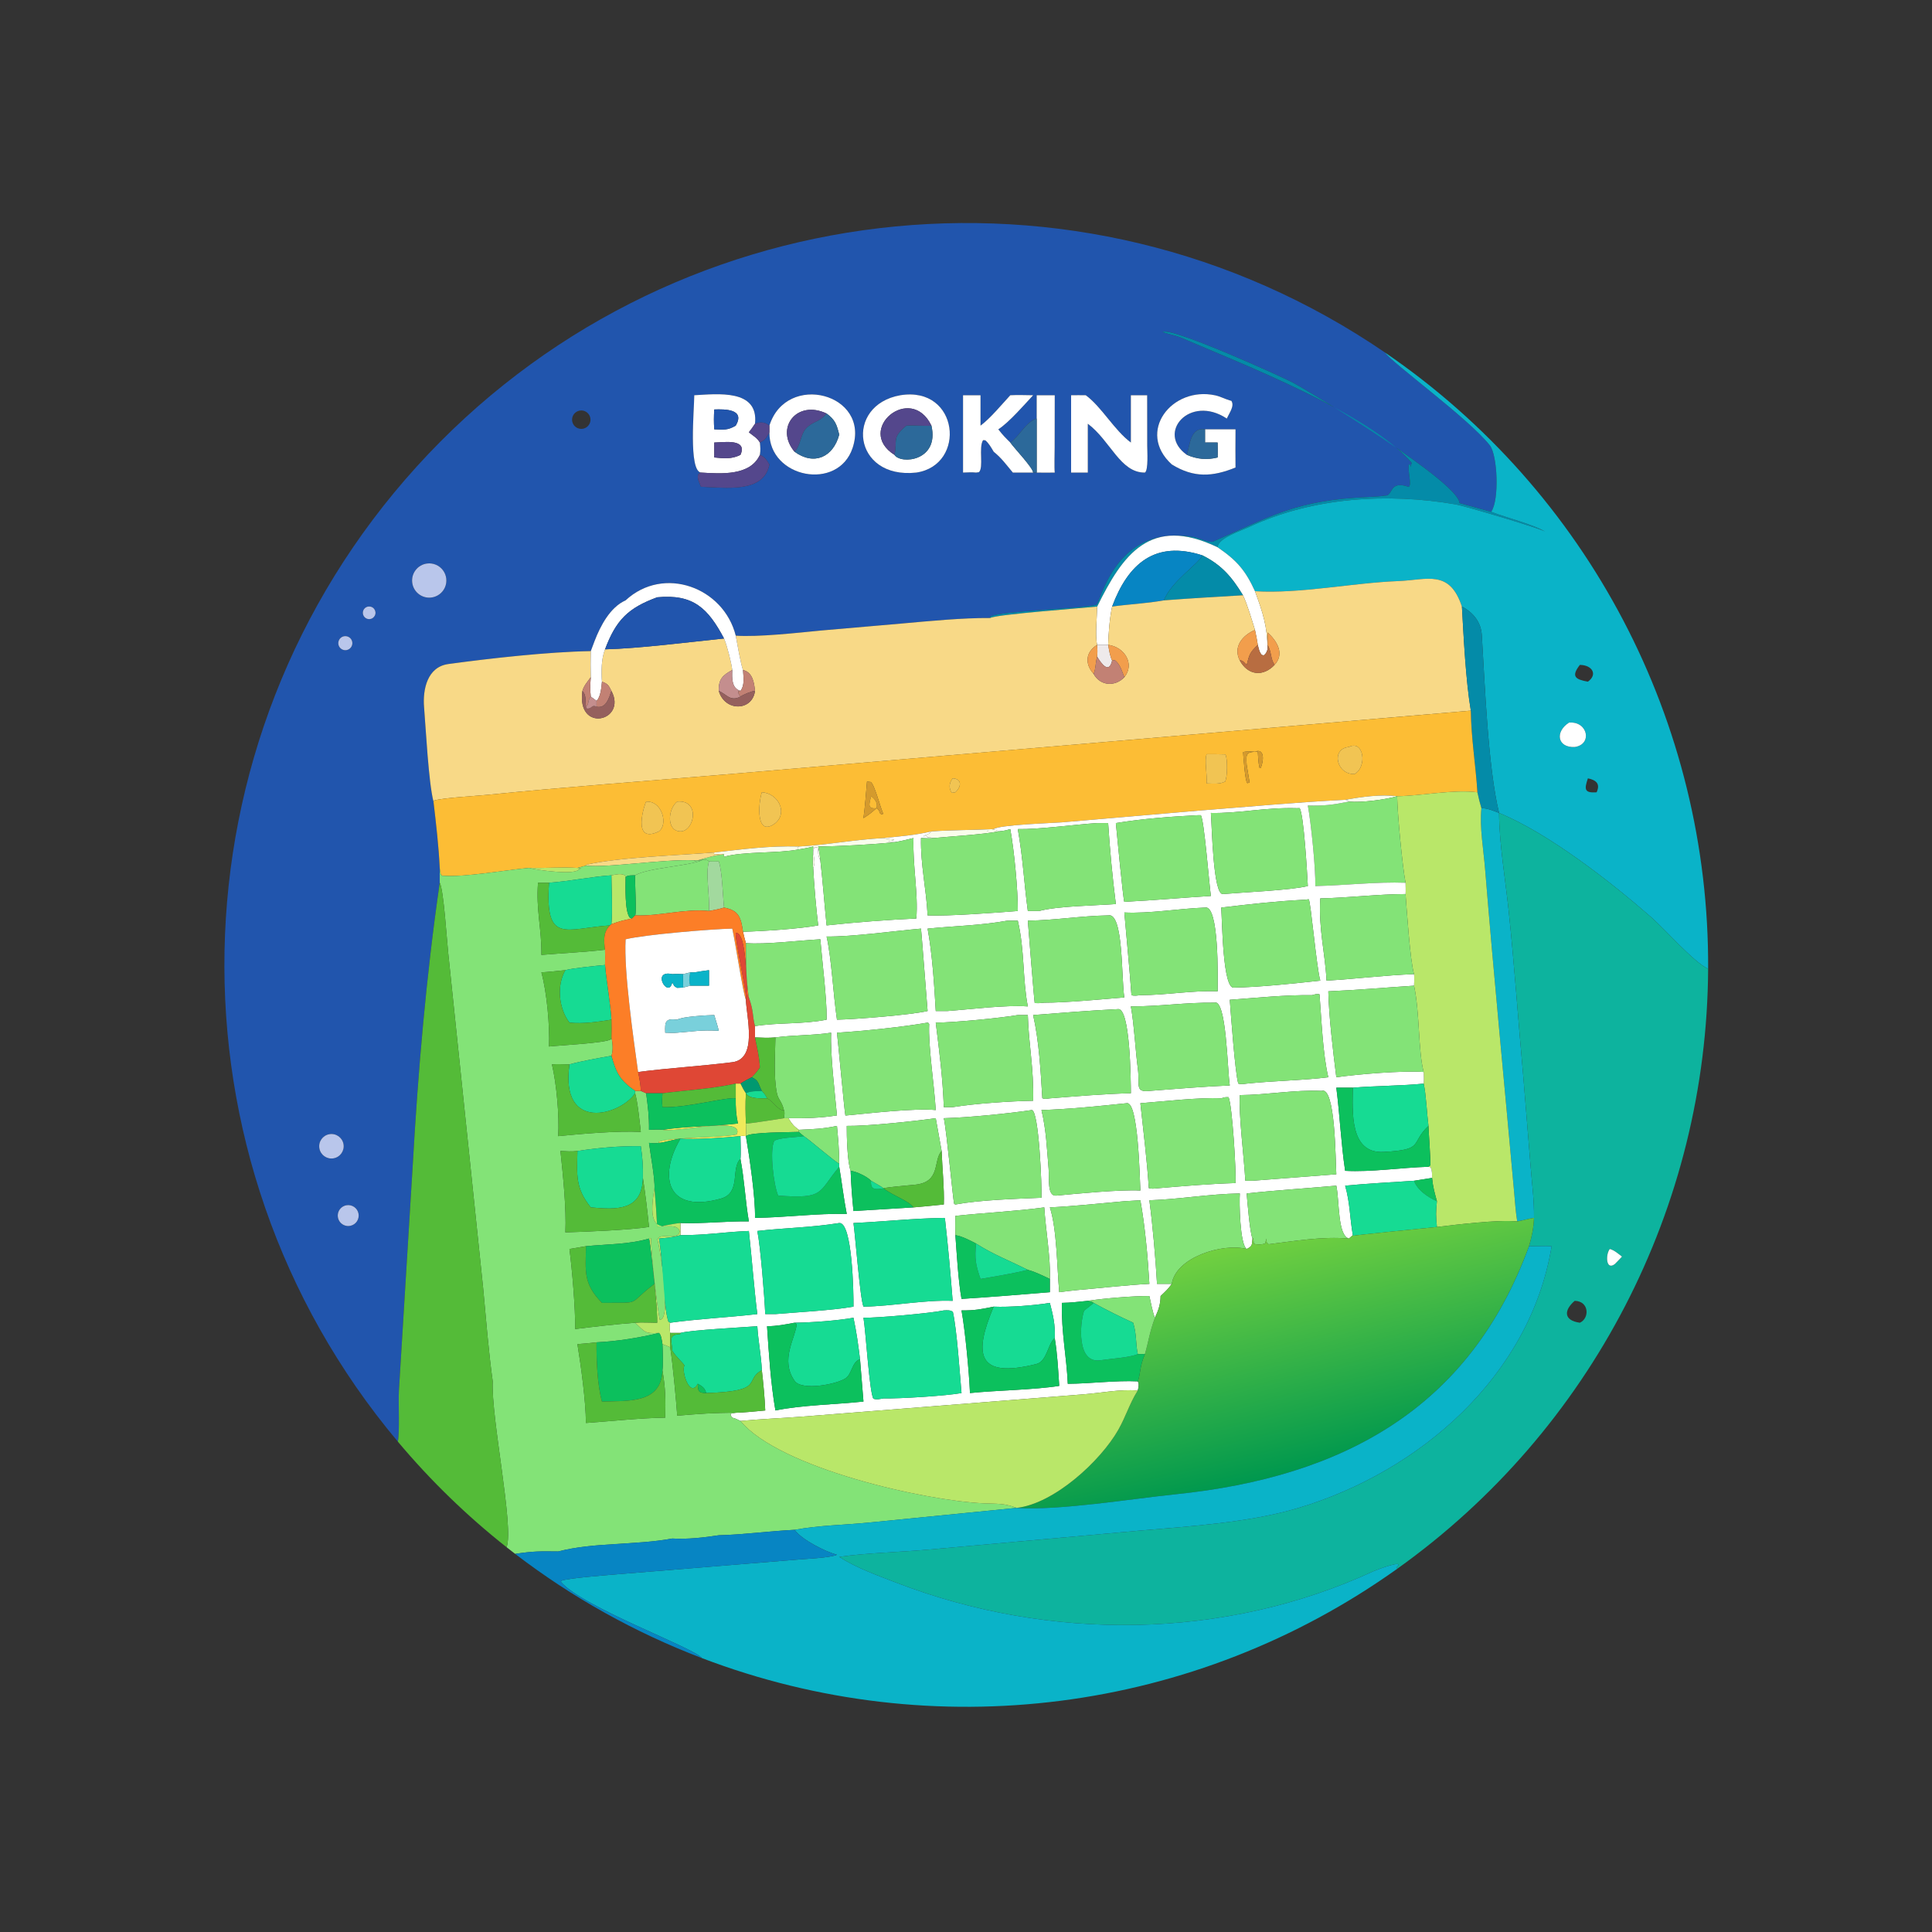 <?xml version="1.0" encoding="utf-8" ?><svg xmlns="http://www.w3.org/2000/svg" xmlns:xlink="http://www.w3.org/1999/xlink" width="1024" height="1024" viewBox="0 0 1024 1024"><rect x="0" y="0" width="1024" height="1024" fill="#333333" stroke="none"/><path fill="#2155AD" transform="scale(2 2)" d="M105.432 382.05C42.304 306.777 44.429 196.46 110.408 123.674C176.387 50.888 285.967 37.977 367.057 93.434C368.726 96.088 389.248 110.904 394.844 118.065C396.842 120.622 397.399 132.499 395.174 135.628C394.353 135.398 386.772 133.32 386.774 133.321C386.701 127.949 348.648 104.611 342.584 101.377C339.845 99.917 310.537 86.606 308.124 87.979C308.939 88.422 311.486 88.853 312.837 89.433C329.071 96.397 362.844 109.484 374.096 122.652L373.832 123.704L373.718 123.037L373.402 123.123C372.898 124.303 374.25 128.625 373.308 129.023C367.934 127.169 369.31 131.534 367.014 131.34C365.438 131.597 364.055 131.643 362.463 131.715C343.476 132.575 337.26 136.64 321.526 143.505C320.565 143.925 317.586 142.572 316.48 142.368C295.411 138.47 291.595 160.029 290.535 160.277C285.88 161.369 265.469 161.888 262.42 163.373L262.411 163.776C255.06 163.725 246.416 164.577 239.009 165.237L217.519 167.1C211.395 167.693 200.855 168.872 194.979 168.457C191.771 155.632 175.854 149.769 165.792 159.1C161.684 160.919 159.119 165.861 157.58 169.853L156.565 172.551C145.216 172.746 129.927 174.459 118.822 175.974C113.224 176.737 111.996 182.707 112.381 187.407C112.841 193.017 113.572 207.397 114.877 212.429C115.563 218.285 116.247 224.111 116.536 230.006L116.536 233.937C112.935 258.713 110.792 283.805 109.38 308.79L105.713 368.603C105.539 372.055 105.97 379.118 105.432 382.05ZM273.79 104.742C271.879 104.721 269.617 104.639 267.737 104.742C265.444 107.228 262.439 110.871 259.847 112.801L259.847 104.742L255.217 104.742L255.217 125.237C256.239 125.204 257.677 125.108 258.654 125.237L259.418 125.136C260.75 123.916 259.281 118.613 260.525 116.645L261.111 116.683C262.032 117.42 262.735 118.692 263.337 119.709C265.555 121.527 266.59 123.071 268.418 125.237L273.79 125.237L274.734 125.237C276.338 125.257 277.915 125.285 279.519 125.237C279.377 124.022 279.491 120.045 279.494 118.628L279.519 104.742L274.734 104.742L274.734 108.516L274.734 110.929C271.843 111.797 270.166 115.62 267.737 117.277C266.378 115.945 265.72 115.269 264.561 113.775C267.294 112.042 271.488 107.231 273.79 104.742ZM326.332 106.232L325.857 106.096C324.557 105.716 323.395 105.061 322.036 104.767C310.579 102.288 301.058 114.448 310.535 123.084C316.372 126.675 321.294 126.385 327.424 123.899C327.406 120.782 327.386 117.682 327.424 114.564L327.424 113.775L319.35 113.775C315.517 113.151 315.328 117.805 314.531 120.545C306.282 114.739 315.311 104.41 325.127 110.929C325.801 109.373 327.215 107.626 326.332 106.232ZM200.083 112.294C201.103 103.027 190.085 104.419 183.989 104.742C183.971 108.512 182.441 124.717 185.758 125.237C184.101 125.755 185.348 127.823 185.758 128.995C192.191 129.189 202.426 130.821 203.897 123.084C203.12 121.843 202.711 121.114 201.377 120.545C201.577 119.141 201.505 118.669 201.377 117.277C203.044 116.425 203.044 115.99 203.897 114.564C203.781 126.701 222.128 130.262 225.954 118.69C230.728 104.253 208.387 98.486 203.897 112.801C202.547 111.785 201.63 111.805 200.083 112.294ZM238.607 104.742C223.733 107.357 225.98 127.092 242.832 125.237C256.206 123.262 254.181 102.228 238.607 104.742ZM283.853 104.742L283.853 125.237L288.282 125.237L288.282 112.294C294.318 116.826 296.877 125.321 303.42 125.237C304.367 124.575 304.027 119.466 304.026 118.127L304.011 104.742L299.693 104.742L299.693 117.277C295.277 113.994 291.973 107.86 287.742 104.742C286.478 104.736 285.107 104.702 283.853 104.742ZM153.452 108.852C152.162 109.174 151.367 110.47 151.664 111.766C151.962 113.063 153.242 113.882 154.544 113.61C155.409 113.429 156.108 112.795 156.373 111.952C156.638 111.109 156.427 110.189 155.821 109.546C155.215 108.903 154.309 108.638 153.452 108.852ZM113.139 149.341C110.699 149.674 108.968 151.89 109.236 154.338C109.504 156.786 111.674 158.574 114.129 158.37C115.774 158.232 117.216 157.213 117.894 155.708C118.571 154.202 118.379 152.447 117.391 151.124C116.403 149.801 114.775 149.119 113.139 149.341ZM97.174 160.856C96.347 161.21 95.947 162.154 96.267 162.994C96.587 163.835 97.513 164.273 98.366 163.988C98.95 163.793 99.379 163.293 99.486 162.687C99.592 162.081 99.358 161.465 98.875 161.083C98.393 160.701 97.74 160.614 97.174 160.856ZM91.303 168.594C90.626 168.672 90.046 169.114 89.79 169.746C89.534 170.378 89.644 171.099 90.076 171.627C90.507 172.154 91.193 172.404 91.863 172.278C92.85 172.092 93.512 171.158 93.361 170.166C93.21 169.173 92.3 168.478 91.303 168.594ZM87.275 300.574C85.514 300.883 84.335 302.558 84.638 304.32C84.941 306.082 86.611 307.267 88.374 306.971C90.147 306.673 91.339 304.992 91.035 303.221C90.731 301.449 89.045 300.263 87.275 300.574ZM91.819 319.404C90.83 319.572 90.009 320.262 89.672 321.207C89.336 322.152 89.536 323.205 90.196 323.961C90.856 324.717 91.873 325.057 92.855 324.85C94.333 324.539 95.29 323.103 95.008 321.619C94.726 320.135 93.308 319.151 91.819 319.404Z"/><path fill="#048BA8" transform="scale(2 2)" d="M262.411 163.776L262.42 163.373C265.469 161.888 285.88 161.369 290.535 160.277C291.595 160.029 295.411 138.47 316.48 142.368C317.586 142.572 320.565 143.925 321.526 143.505C337.26 136.64 343.476 132.575 362.463 131.715C364.055 131.643 365.438 131.597 367.014 131.34C369.31 131.534 367.934 127.169 373.308 129.023C374.25 128.625 372.898 124.303 373.402 123.123L373.718 123.037L373.832 123.704L374.096 122.652C362.844 109.484 329.071 96.397 312.837 89.433C311.486 88.853 308.939 88.422 308.124 87.979C310.537 86.606 339.845 99.917 342.584 101.377C348.648 104.611 386.701 127.949 386.774 133.321C386.772 133.32 394.353 135.398 395.174 135.628C399.58 137.354 406.205 138.851 409.993 141.153C409.738 140.421 388.04 134.062 385.879 133.688C367.742 130.549 347.861 131.754 331.037 139.645C328.913 140.641 322.701 142.622 322.687 145.037C304.815 136.439 297.506 147.055 290.76 160.745C287.575 161.094 263.903 162.817 262.411 163.776Z"/><path fill="#0AB3C8" transform="scale(2 2)" d="M367.057 93.434C420.936 130.282 453.013 191.469 452.673 256.742C448.954 255.111 441.159 246.191 437.583 243.065C427 233.816 410.522 220.896 397.268 215.441C397.321 223.667 398.915 232.884 399.783 241.083C401.346 255.844 402.35 270.704 403.704 285.501L405.625 309.092C406 313.854 406.587 317.947 406.524 322.756C405.388 322.871 403.524 323.468 402.076 323.684C401.669 321.264 401.482 318.384 401.259 315.904C398.699 287.396 395.887 258.896 393.571 230.368C393.149 225.163 392.08 219.266 392.588 214.178C394.2 214.155 395.765 214.869 397.268 215.441C394.298 203.192 393.493 180.994 392.691 168.279C392.477 164.883 390.435 162.308 387.422 160.745C384.128 150.785 378.2 153.699 370.491 153.994C358.39 154.458 344.594 157.392 332.584 156.679C330.059 151.163 327.799 148.523 322.687 145.037C322.701 142.622 328.913 140.641 331.037 139.645C347.861 131.754 367.742 130.549 385.879 133.688C388.04 134.062 409.738 140.421 409.993 141.153C406.205 138.851 399.58 137.354 395.174 135.628C397.399 132.499 396.842 120.622 394.844 118.065C389.248 110.904 368.726 96.088 367.057 93.434ZM418.679 176.204C416.289 179.279 417.48 180.059 420.807 180.652C423.467 178.75 421.974 176.242 418.679 176.204ZM415.82 191.492C412.024 193.911 412.695 198.18 417.313 197.964C422.037 197.3 420.837 191.096 415.82 191.492ZM420.807 206.269C419.874 209.064 419.758 210.224 423.118 209.964C424.183 207.658 422.933 206.713 420.807 206.269Z"/><path fill="white" transform="scale(2 2)" d="M203.897 112.801C208.387 98.486 230.728 104.253 225.954 118.69C222.128 130.262 203.781 126.701 203.897 114.564L203.897 112.801ZM219.058 109.588C211.163 105.842 205.287 113.416 210.555 119.709C215.717 123.473 220.809 121.163 222.405 115.182C221.733 112.494 221.359 111.291 219.058 109.588Z"/><path fill="white" transform="scale(2 2)" d="M242.832 125.237C225.98 127.092 223.733 107.357 238.607 104.742C254.181 102.228 256.206 123.262 242.832 125.237ZM246.837 112.801C241.36 101.423 226.514 113.896 237.041 120.545C238.758 123.147 248.986 122.175 246.837 112.801Z"/><path fill="white" transform="scale(2 2)" d="M310.535 123.084C301.058 114.448 310.579 102.288 322.036 104.767C323.395 105.061 324.557 105.716 325.857 106.096L326.332 106.232C327.215 107.626 325.801 109.373 325.127 110.929C315.311 104.41 306.282 114.739 314.531 120.545C317.223 121.695 319.847 121.955 322.687 121.231C322.753 119.949 322.704 118.568 322.687 117.277C321.612 117.246 320.434 117.274 319.35 117.277L319.35 113.775L327.424 113.775L327.424 114.564C327.386 117.682 327.406 120.782 327.424 123.899C321.294 126.385 316.372 126.675 310.535 123.084Z"/><path fill="white" transform="scale(2 2)" d="M183.989 104.742C190.085 104.419 201.103 103.027 200.083 112.294C199.522 113.129 199.085 113.785 198.455 114.564C199.666 115.56 200.599 115.975 201.377 117.277C201.505 118.669 201.577 119.141 201.377 120.545C198.808 126.17 191.111 125.55 185.758 125.237C182.441 124.717 183.971 108.512 183.989 104.742ZM189.28 108.516C189.168 110.574 189.155 111.721 189.28 113.775C191.826 113.852 192.788 114.083 194.979 112.801C197.569 108.369 192.092 108.415 189.28 108.516ZM189.28 117.277L189.28 121.231C191.765 121.489 193.886 121.733 196.23 120.545C198.17 116.176 191.861 117.212 189.28 117.277Z"/><path fill="white" transform="scale(2 2)" d="M267.737 104.742C269.617 104.639 271.879 104.721 273.79 104.742C271.488 107.231 267.294 112.042 264.561 113.775C265.72 115.269 266.378 115.945 267.737 117.277C268.978 119.002 273.71 123.923 273.79 125.237L268.418 125.237C266.59 123.071 265.555 121.527 263.337 119.709C262.735 118.692 262.032 117.42 261.111 116.683L260.525 116.645C259.281 118.613 260.75 123.916 259.418 125.136L258.654 125.237C257.677 125.108 256.239 125.204 255.217 125.237L255.217 104.742L259.847 104.742L259.847 112.801C262.439 110.871 265.444 107.228 267.737 104.742Z"/><path fill="white" transform="scale(2 2)" d="M274.734 108.516L274.734 104.742L279.519 104.742L279.494 118.628C279.491 120.045 279.377 124.022 279.519 125.237C277.915 125.285 276.338 125.257 274.734 125.237L274.734 110.929L274.734 108.516Z"/><path fill="white" transform="scale(2 2)" d="M283.853 125.237L283.853 104.742C285.107 104.702 286.478 104.736 287.742 104.742C291.973 107.86 295.277 113.994 299.693 117.277L299.693 104.742L304.011 104.742L304.026 118.127C304.027 119.466 304.367 124.575 303.42 125.237C296.877 125.321 294.318 116.826 288.282 112.294L288.282 125.237L283.853 125.237Z"/><path fill="#54478C" transform="scale(2 2)" d="M246.837 112.801C244.559 112.959 242.448 112.648 240.19 112.801C236.171 116.165 237.938 116.636 237.041 120.545C226.514 113.896 241.36 101.423 246.837 112.801Z"/><path fill="#2155AD" transform="scale(2 2)" d="M189.28 113.775C189.155 111.721 189.168 110.574 189.28 108.516C192.092 108.415 197.569 108.369 194.979 112.801C192.788 114.083 191.826 113.852 189.28 113.775Z"/><path fill="#54478C" transform="scale(2 2)" d="M210.555 119.709C205.287 113.416 211.163 105.842 219.058 109.588C217.103 112.008 215.319 111.604 213.492 113.668C212.147 115.189 212.118 118.276 210.555 119.709Z"/><path fill="#2C699A" transform="scale(2 2)" d="M219.058 109.588C221.359 111.291 221.733 112.494 222.405 115.182C220.809 121.163 215.717 123.473 210.555 119.709C212.118 118.276 212.147 115.189 213.492 113.668C215.319 111.604 217.103 112.008 219.058 109.588Z"/><path fill="#2C699A" transform="scale(2 2)" d="M267.737 117.277C270.166 115.62 271.843 111.797 274.734 110.929L274.734 125.237L273.79 125.237C273.71 123.923 268.978 119.002 267.737 117.277Z"/><path fill="#54478C" transform="scale(2 2)" d="M200.083 112.294C201.63 111.805 202.547 111.785 203.897 112.801L203.897 114.564C203.044 115.99 203.044 116.425 201.377 117.277C200.599 115.975 199.666 115.56 198.455 114.564C199.085 113.785 199.522 113.129 200.083 112.294Z"/><path fill="#2C699A" transform="scale(2 2)" d="M240.19 112.801C242.448 112.648 244.559 112.959 246.837 112.801C248.986 122.175 238.758 123.147 237.041 120.545C237.938 116.636 236.171 116.165 240.19 112.801Z"/><path fill="#2C699A" transform="scale(2 2)" d="M314.531 120.545C315.328 117.805 315.517 113.151 319.35 113.775L319.35 117.277C320.434 117.274 321.612 117.246 322.687 117.277C322.704 118.568 322.753 119.949 322.687 121.231C319.847 121.955 317.223 121.695 314.531 120.545Z"/><path fill="#54478C" transform="scale(2 2)" d="M189.28 121.231L189.28 117.277C191.861 117.212 198.17 116.176 196.23 120.545C193.886 121.733 191.765 121.489 189.28 121.231Z"/><path fill="#54478C" transform="scale(2 2)" d="M201.377 120.545C202.711 121.114 203.12 121.843 203.897 123.084C202.426 130.821 192.191 129.189 185.758 128.995C185.348 127.823 184.101 125.755 185.758 125.237C191.111 125.55 198.808 126.17 201.377 120.545Z"/><path fill="white" transform="scale(2 2)" d="M290.76 160.745C297.506 147.055 304.815 136.439 322.687 145.037C327.799 148.523 330.059 151.163 332.584 156.679C334.715 162.492 335.85 165.923 335.926 172.079C335.615 172.863 335.576 173.159 334.906 173.68L334.386 173.559C333.697 172.754 333.599 171.931 333.328 170.888C333.101 169.542 332.899 168.275 332.584 166.943C331.789 164.419 330.489 159.954 329.402 157.75C326.434 152.888 323.766 149.728 318.648 147.175C306.107 143.141 298.963 149.377 294.719 160.745C294.046 163.959 293.788 167.605 293.671 170.888C292.774 170.88 291.633 170.834 290.76 170.888C290.18 168.594 290.724 163.477 290.76 160.745Z"/><path fill="#0785C3" transform="scale(2 2)" d="M294.719 160.745C298.963 149.377 306.107 143.141 318.648 147.175C317.529 149.595 310.592 153.854 308.422 159.1C303.846 159.937 299.307 160.1 294.719 160.745Z"/><path fill="#048BA8" transform="scale(2 2)" d="M318.648 147.175C323.766 149.728 326.434 152.888 329.402 157.75C322.38 158.159 315.435 158.569 308.422 159.1C310.592 153.854 317.529 149.595 318.648 147.175Z"/><path fill="#B9C6EB" transform="scale(2 2)" d="M114.129 158.37C111.674 158.574 109.504 156.786 109.236 154.338C108.968 151.89 110.699 149.674 113.139 149.341C114.775 149.119 116.403 149.801 117.391 151.124C118.379 152.447 118.571 154.202 117.894 155.708C117.216 157.213 115.774 158.232 114.129 158.37Z"/><path fill="#F8D987" transform="scale(2 2)" d="M332.584 156.679C344.594 157.392 358.39 154.458 370.491 153.994C378.2 153.699 384.128 150.785 387.422 160.745C387.89 168.957 388.435 180.325 389.784 188.33L192.42 205.225C171.298 206.984 150.051 208.54 128.971 210.658C126.009 210.956 117.577 211.408 115.058 212.148L114.877 212.429C113.572 207.397 112.841 193.017 112.381 187.407C111.996 182.707 113.224 176.737 118.822 175.974C129.927 174.459 145.216 172.746 156.565 172.551C156.51 174.941 156.502 177.073 156.565 179.465C155.729 180.604 154.702 181.77 154.35 183.092C152.729 194.403 166.289 191.117 162.032 183.092C161.287 181.6 161.071 181.205 159.523 180.652C159.304 178.089 159.362 174.475 160.34 172.079C169.235 171.866 182.622 170.164 191.879 169.206C192.705 171.186 193.78 175.423 194.059 177.561C191.539 178.908 190.359 180.036 190.487 183.092C192.065 188.659 199.403 188.505 200.083 183.092C199.864 180.893 199.466 178.155 196.905 177.561C196.346 176.192 195.308 170.223 194.979 168.457C200.855 168.872 211.395 167.693 217.519 167.1L239.009 165.237C246.416 164.577 255.06 163.725 262.411 163.776C263.903 162.817 287.575 161.094 290.76 160.745C290.724 163.477 290.18 168.594 290.76 170.888L290.76 170.888C287.656 172.789 287.441 175.962 289.817 178.581C291.603 181.843 295.551 182.027 297.962 179.465C300.806 176.011 298.069 171.466 293.671 170.888L293.671 170.888C293.788 167.605 294.046 163.959 294.719 160.745C299.307 160.1 303.846 159.937 308.422 159.1C315.435 158.569 322.38 158.159 329.402 157.75C330.489 159.954 331.789 164.419 332.584 166.943C329.304 168.342 326.687 171.385 328.569 175.058C330.707 178.978 334.705 179.436 337.772 176.204C340.524 173.24 338.379 169.826 335.926 167.606L335.926 170.888L335.926 172.079C335.85 165.923 334.715 162.492 332.584 156.679Z"/><path fill="white" transform="scale(2 2)" d="M191.879 169.206C187.646 161.257 183.8 157.373 174.16 158.29C166.461 161.119 163.259 164.292 160.34 172.079C159.362 174.475 159.304 178.089 159.523 180.652C159.374 182.132 159.187 184.738 158.087 185.721L156.565 184.612C156.343 182.519 156.412 181.603 156.565 179.465C156.502 177.073 156.51 174.941 156.565 172.551L157.58 169.853C159.119 165.861 161.684 160.919 165.792 159.1C175.854 149.769 191.771 155.632 194.979 168.457C195.308 170.223 196.346 176.192 196.905 177.561C197.018 179.492 197.398 181.542 196.23 183.092C193.828 182.404 193.98 179.585 194.059 177.561C193.78 175.423 192.705 171.186 191.879 169.206Z"/><path fill="#2155AD" transform="scale(2 2)" d="M174.16 158.29C183.8 157.373 187.646 161.257 191.879 169.206C182.622 170.164 169.235 171.866 160.34 172.079C163.259 164.292 166.461 161.119 174.16 158.29Z"/><path fill="#B9C6EB" transform="scale(2 2)" d="M98.366 163.988C97.513 164.273 96.587 163.835 96.267 162.994C95.947 162.154 96.347 161.21 97.174 160.856C97.74 160.614 98.393 160.701 98.875 161.083C99.358 161.465 99.592 162.081 99.486 162.687C99.379 163.293 98.95 163.793 98.366 163.988Z"/><path fill="#048BA8" transform="scale(2 2)" d="M387.422 160.745C390.435 162.308 392.477 164.883 392.691 168.279C393.493 180.994 394.298 203.192 397.268 215.441C395.765 214.869 394.2 214.155 392.588 214.178C392.159 212.67 391.846 211.501 391.533 209.964C391.057 202.56 389.893 195.795 389.784 188.33C388.435 180.325 387.89 168.957 387.422 160.745Z"/><path fill="#F29E4C" transform="scale(2 2)" d="M328.569 175.058C326.687 171.385 329.304 168.342 332.584 166.943C332.899 168.275 333.101 169.542 333.328 170.888C331.211 172.96 331.136 173.283 330.38 176.204C329.685 175.543 329.496 175.119 328.72 174.978L328.569 175.058Z"/><path fill="#F29E4C" transform="scale(2 2)" d="M335.926 170.888L335.926 167.606C338.379 169.826 340.524 173.24 337.772 176.204C336.617 174.412 337.064 172.968 335.926 170.888Z"/><path fill="#B9C6EB" transform="scale(2 2)" d="M91.863 172.278C91.193 172.404 90.507 172.154 90.076 171.627C89.644 171.099 89.534 170.378 89.79 169.746C90.046 169.114 90.626 168.672 91.303 168.594C92.3 168.478 93.21 169.173 93.361 170.166C93.512 171.158 92.85 172.092 91.863 172.278Z"/><path fill="#EEEAEB" transform="scale(2 2)" d="M290.76 170.888C291.633 170.834 292.774 170.88 293.671 170.888L293.671 170.888C293.946 172.365 294.104 173.693 294.719 175.058C293.901 178.702 291.889 175.899 290.76 174.033C290.864 172.759 290.843 172.168 290.76 170.888L290.76 170.888Z"/><path fill="#F29E4C" transform="scale(2 2)" d="M289.817 178.581C287.441 175.962 287.656 172.789 290.76 170.888C290.843 172.168 290.864 172.759 290.76 174.033C290.263 175.771 290.431 177.187 289.817 178.581Z"/><path fill="#F29E4C" transform="scale(2 2)" d="M293.671 170.888C298.069 171.466 300.806 176.011 297.962 179.465C297.334 177.868 296.783 175.914 295.415 174.925L294.719 175.058C294.104 173.693 293.946 172.365 293.671 170.888Z"/><path fill="#B86D41" transform="scale(2 2)" d="M330.38 176.204C331.136 173.283 331.211 172.96 333.328 170.888C333.599 171.931 333.697 172.754 334.386 173.559L334.906 173.68C335.576 173.159 335.615 172.863 335.926 172.079L335.926 170.888C337.064 172.968 336.617 174.412 337.772 176.204C334.705 179.436 330.707 178.978 328.569 175.058L328.72 174.978C329.496 175.119 329.685 175.543 330.38 176.204Z"/><path fill="#C28174" transform="scale(2 2)" d="M289.817 178.581C290.431 177.187 290.263 175.771 290.76 174.033C291.889 175.899 293.901 178.702 294.719 175.058L295.415 174.925C296.783 175.914 297.334 177.868 297.962 179.465C295.551 182.027 291.603 181.843 289.817 178.581Z"/><path fill="#C48E8E" transform="scale(2 2)" d="M190.487 183.092C190.359 180.036 191.539 178.908 194.059 177.561C193.98 179.585 193.828 182.404 196.23 183.092L195.654 183.195C195.642 183.915 195.791 183.884 196.23 184.612C193.511 186.002 192.607 184.012 190.487 183.092Z"/><path fill="#C28174" transform="scale(2 2)" d="M196.905 177.561C199.466 178.155 199.864 180.893 200.083 183.092C199.26 183.116 196.768 184.144 196.23 184.612C195.791 183.884 195.642 183.915 195.654 183.195L196.23 183.092C197.398 181.542 197.018 179.492 196.905 177.561Z"/><path fill="#C28174" transform="scale(2 2)" d="M154.35 183.092C154.702 181.77 155.729 180.604 156.565 179.465C156.412 181.603 156.343 182.519 156.565 184.612C155.596 185.785 156.277 186.408 155.283 187.291C155.082 185.548 155.43 184.341 154.35 183.092Z"/><path fill="#C28174" transform="scale(2 2)" d="M159.523 180.652C161.071 181.205 161.287 181.6 162.032 183.092C161.412 184.945 160.63 187.834 158.087 187.291L158.087 185.721C159.187 184.738 159.374 182.132 159.523 180.652Z"/><path fill="#95605D" transform="scale(2 2)" d="M196.23 184.612C196.768 184.144 199.26 183.116 200.083 183.092C199.403 188.505 192.065 188.659 190.487 183.092C192.607 184.012 193.511 186.002 196.23 184.612Z"/><path fill="#95605D" transform="scale(2 2)" d="M158.087 187.291C160.63 187.834 161.412 184.945 162.032 183.092C166.289 191.117 152.729 194.403 154.35 183.092C155.43 184.341 155.082 185.548 155.283 187.291L155.544 187.796C156.975 187.852 156.789 186.607 158.087 187.291Z"/><path fill="#C48E8E" transform="scale(2 2)" d="M155.283 187.291C156.277 186.408 155.596 185.785 156.565 184.612L158.087 185.721L158.087 187.291C156.789 186.607 156.975 187.852 155.544 187.796L155.283 187.291Z"/><path fill="#FCBD35" transform="scale(2 2)" d="M114.877 212.429L115.058 212.148C117.577 211.408 126.009 210.956 128.971 210.658C150.051 208.54 171.298 206.984 192.42 205.225L389.784 188.33C389.893 195.795 391.057 202.56 391.533 209.964C385.181 209.155 376.848 210.901 370.252 211.009C365.956 210.45 360.712 211.191 356.477 211.958C343.406 212.614 330.633 213.827 317.602 214.83L281.349 217.934C278.353 218.152 264.914 218.582 263.337 219.718C258.052 219.991 251.938 219.948 246.837 220.329C242.128 221.405 238.855 221.592 234.157 222.097C226.482 222.479 219.185 223.927 211.691 224.327C203.66 224.125 197.121 225.023 189.28 225.917C180.299 226.648 163.958 227.158 155.369 229.169L155.283 229.405L153.026 230.006C148.76 229.733 144.511 230.115 140.198 230.006C134.264 230.526 122.884 232.584 117.096 232.068C116.571 231.44 116.679 230.972 116.536 230.006C116.247 224.111 115.563 218.285 114.877 212.429ZM357.462 197.964C352.595 198.416 354.213 205.364 358.992 205.128C362.409 203.165 361.396 195.944 357.462 197.964ZM332.584 199.187C331.659 199.171 330.263 199.066 329.427 199.326C329.534 200.585 329.932 206.949 330.554 207.555L331.152 207.356C331.15 207.365 330.45 203.131 330.38 202.66C330.174 199.648 330.244 199.282 333.328 199.187C333.424 200.718 333.449 202.064 333.801 203.56L334.073 203.576C334.858 201.921 335.301 198.183 332.584 199.187ZM319.772 199.873C319.143 201.545 319.949 205.179 319.772 207.623C321.474 207.647 323.17 207.879 324.656 207.139C325.303 205.979 325.354 201.111 324.749 199.925C323.053 199.875 321.468 199.859 319.772 199.873ZM252.462 206.269C251.534 207.481 251.374 208.763 252.211 210.113L253.182 209.964C254.824 208.459 254.962 206.394 252.462 206.269ZM229.764 207.139C229.495 210.306 229.258 213.682 228.827 216.818C230.352 215.843 230.921 215.381 232.285 214.178C233.552 215.065 232.627 215.354 233.738 215.878L234.058 215.625L233.905 215.261C233.229 213.622 231.706 207.859 230.772 207.241L229.764 207.139ZM201.9 209.964C200.909 212.98 200.282 222.094 205.495 218.125C208.887 215.226 206.084 210.172 201.9 209.964ZM179.474 212.429C176.97 214.336 176.55 220.263 180.325 220.329C184.059 220.339 185.648 211.872 179.474 212.429ZM171.232 212.429C170.982 212.679 167.13 223.934 174.629 220.329C177.051 218.562 175.561 212.563 171.669 212.444L171.232 212.429Z"/><path fill="white" transform="scale(2 2)" d="M417.313 197.964C412.695 198.18 412.024 193.911 415.82 191.492C420.837 191.096 422.037 197.3 417.313 197.964Z"/><path fill="#F1C453" transform="scale(2 2)" d="M358.992 205.128C354.213 205.364 352.595 198.416 357.462 197.964C361.396 195.944 362.409 203.165 358.992 205.128Z"/><path fill="#D49A2D" transform="scale(2 2)" d="M330.38 202.66C330.45 203.131 331.15 207.365 331.152 207.356L330.554 207.555C329.932 206.949 329.534 200.585 329.427 199.326C330.263 199.066 331.659 199.171 332.584 199.187C335.301 198.183 334.858 201.921 334.073 203.576L333.801 203.56C333.449 202.064 333.424 200.718 333.328 199.187C330.244 199.282 330.174 199.648 330.38 202.66Z"/><path fill="#F1C453" transform="scale(2 2)" d="M319.772 207.623C319.949 205.179 319.143 201.545 319.772 199.873C321.468 199.859 323.053 199.875 324.749 199.925C325.354 201.111 325.303 205.979 324.656 207.139C323.17 207.879 321.474 207.647 319.772 207.623Z"/><path fill="#F1C453" transform="scale(2 2)" d="M253.182 209.964L252.211 210.113C251.374 208.763 251.534 207.481 252.462 206.269C254.962 206.394 254.824 208.459 253.182 209.964Z"/><path fill="#D49A2D" transform="scale(2 2)" d="M228.827 216.818C229.258 213.682 229.495 210.306 229.764 207.139L230.772 207.241C231.706 207.859 233.229 213.622 233.905 215.261L234.058 215.625L233.738 215.878C232.627 215.354 233.552 215.065 232.285 214.178C230.921 215.381 230.352 215.843 228.827 216.818ZM230.845 211.009C230.384 213.039 229.727 214.443 232.285 214.178C232.66 212.846 231.935 211.78 230.845 211.009Z"/><path fill="#B9E769" transform="scale(2 2)" d="M370.252 211.009C376.848 210.901 385.181 209.155 391.533 209.964C391.846 211.501 392.159 212.67 392.588 214.178C392.08 219.266 393.149 225.163 393.571 230.368C395.887 258.896 398.699 287.396 401.259 315.904C401.482 318.384 401.669 321.264 402.076 323.684C396.814 323.213 386.257 324.501 380.798 325.159C380.511 322.22 380.496 321.291 380.798 318.336C380.165 316.002 379.749 314.592 379.511 312.159C379.494 310.899 379.564 310.503 379.144 309.352L378.557 309.205L379.046 308.831C379.194 307.88 378.61 300.202 378.557 298.378C378.177 295.527 377.909 289.7 377.282 287.168C377.39 286.189 377.314 285.084 377.282 284.089C375.792 278.245 376.285 268.449 374.734 261.221C374.791 260.074 374.85 259.315 374.734 258.153C373.678 254.577 372.789 240.927 372.482 236.935C372.562 236.167 372.495 234.759 372.482 233.937C371.598 229.124 370.361 216.032 370.252 211.009L370.252 211.009Z"/><path fill="#F1C453" transform="scale(2 2)" d="M205.495 218.125C200.282 222.094 200.909 212.98 201.9 209.964C206.084 210.172 208.887 215.226 205.495 218.125Z"/><path fill="#F9FDEB" transform="scale(2 2)" d="M356.477 211.958C360.712 211.191 365.956 210.45 370.252 211.009L370.252 211.009C367.083 211.933 360.78 212.752 357.462 212.429C357.055 211.931 357.288 212.152 356.477 211.958Z"/><path fill="#FCBD35" transform="scale(2 2)" d="M232.285 214.178C229.727 214.443 230.384 213.039 230.845 211.009C231.935 211.78 232.66 212.846 232.285 214.178Z"/><path fill="#83E377" transform="scale(2 2)" d="M357.462 212.429C360.78 212.752 367.083 211.933 370.252 211.009C370.361 216.032 371.598 229.124 372.482 233.937C364.818 233.649 356.335 234.654 348.566 234.815C348.708 230.443 347.428 217.986 346.59 213.468C350.911 213.592 353.29 213.275 357.462 212.429Z"/><path fill="white" transform="scale(2 2)" d="M263.337 219.718C264.914 218.582 278.353 218.152 281.349 217.934L317.602 214.83C330.633 213.827 343.406 212.614 356.477 211.958C357.288 212.152 357.055 211.931 357.462 212.429C353.29 213.275 350.911 213.592 346.59 213.468C347.428 217.986 348.708 230.443 348.566 234.815C356.335 234.654 364.818 233.649 372.482 233.937C372.495 234.759 372.562 236.167 372.482 236.935C365.084 236.959 357.316 237.933 349.89 238.082C349.403 246.29 351.152 252.295 351.548 259.876C359.277 259.43 366.972 258.448 374.734 258.153C374.85 259.315 374.791 260.074 374.734 261.221C367.43 261.689 359.271 262.4 352.016 262.706C352.15 269.297 353.284 278.754 354.138 285.489C359.563 284.686 371.978 283.66 377.282 284.089C377.314 285.084 377.39 286.189 377.282 287.168C371.902 287.745 364.392 287.743 358.513 288.25L354.138 288.25C355.069 295.51 355.4 303.208 356.477 310.279C363.426 310.657 371.252 309.43 378.557 309.205L379.144 309.352C379.564 310.503 379.494 310.899 379.511 312.159C377.912 312.4 376.329 312.64 374.734 312.912C368.867 313.322 362.274 313.634 356.477 314.214C357.783 318.82 357.701 322.655 358.513 327.33L357.462 328.236C354.431 327.301 355.01 318.287 354.138 314.214C346.448 314.908 337.973 315.435 330.38 316.277C330.542 318.09 331.222 326.839 331.938 328.236C331.724 330 331.945 330.209 330.38 330.992C328.574 329.739 328.391 318.587 328.569 316.277C320.346 316.406 312.494 317.834 304.595 318.086C305.499 324.958 306.219 333.28 306.623 340.235L310.535 340.235C309.607 341.59 308.751 342.333 307.567 343.465C307.534 345.739 307.003 347.15 306.071 349.215C305.58 348.318 304.859 344.666 304.595 343.465C300.603 343.41 292.33 344.087 288.282 344.732C286.055 344.956 283.632 345.256 281.411 345.275C281.227 353.025 282.65 359.442 282.974 366.717C289.088 366.681 295.597 365.792 301.535 366.072C301.924 366.881 301.734 367.516 301.535 368.486C296.305 368.183 292.487 369.066 287.323 369.495L212.539 375.422C207.207 375.849 201.473 376.045 196.23 376.566C195.365 376.146 194.981 375.921 194.059 375.693C193.613 375.001 193.654 375.333 193.634 374.642L194.979 374.402C197.223 374.333 200.557 374.02 202.797 373.791C202.679 370.627 202.267 366.279 201.9 363.125C201.714 359.048 200.938 355.433 200.698 351.466C197.159 351.738 182.804 352.482 180.325 353.239L177.61 353.239C177.485 352.541 177.353 351.177 177.61 350.536C185.04 349.511 193.126 349.12 200.698 348.247C199.817 341.287 199.251 333.361 198.455 326.221C192.1 326.458 186.974 327.368 180.325 327.33L180.325 324.116C186.54 324.333 192.182 323.591 198.455 323.684C197.521 318.245 197.298 312.75 196.23 307.144C196.377 306.084 196.249 302.236 196.23 301.086C196.918 300.961 196.945 301.023 197.67 301.086L197.67 301.086C198.597 306.48 200.215 317.326 200.083 322.756C208.117 322.654 216.518 321.514 224.399 321.708C223.573 317.484 223.115 313.418 222.405 309.205L222.405 308.395C222.429 305.118 222.106 301.638 221.805 298.378C218.103 299.157 215.447 299.242 211.691 299.41C210.307 298.417 209.818 297.769 208.932 296.333C213.467 296.368 217.303 296.304 221.805 295.597C221.234 289.422 220.021 279.535 220.258 273.677C215.619 274.406 210.276 274.273 205.495 274.928C203.539 275.096 202.052 275.009 200.083 274.928L200.083 271.931C206.327 270.925 212.742 271.497 219.058 270.225L219.064 269.58C219.131 264.852 217.836 254.214 217.395 248.922C211.748 249.217 202.936 250.353 197.67 249.933C197.375 248.982 197.14 247.9 196.905 246.924C201.999 246.807 212.048 246.134 216.836 245.241C216.291 240.891 215.734 234.389 215.508 230.006C216.494 227.82 214.882 226.16 215.872 224.56L216.559 224.547C217.077 225.413 216.505 226.43 217.395 227.994C218.035 233.534 218.482 239.617 219.058 245.241C225.948 244.468 235.972 243.702 242.832 243.415C243.39 236.901 241.84 229.351 242.082 222.097C240.399 222.501 238.752 222.928 237.041 223.187L235.371 222.965C238.844 222.343 235.713 222.559 234.157 222.097C238.855 221.592 242.128 221.405 246.837 220.329C246.148 221.233 245.522 221.057 244.667 221.645L245.533 221.542L245.789 221.901C246.461 221.95 246.753 221.946 247.417 222.097C246.191 222.202 245.295 222.145 244.075 222.097C243.927 229.161 245.487 235.631 245.824 242.59C251.358 242.821 263.915 241.89 269.728 241.419C269.769 235.702 268.784 225.522 267.737 219.718C266.391 220.132 265.97 220.186 264.561 220.329C263.787 219.557 262.314 219.973 261.422 220.346L261.821 220.298L261.448 220.394L261.84 220.123C262.602 220.258 262.486 220.135 263.337 219.718ZM249.543 305.022L247.983 296.333C242.526 297.109 229.977 298.451 224.399 298.378C224.376 300.956 224.536 307.94 225.423 310.279C225.57 314.041 225.79 317.18 226.179 320.939L242.082 319.971C244.694 319.775 247.499 319.453 250.121 319.201C250.277 314.955 249.7 309.491 249.543 305.022ZM253.182 322.225C253.136 323.976 253.146 325.578 253.182 327.33C253.57 332.414 253.93 339.302 254.811 344.227C262.657 343.718 270.391 343.102 278.227 342.445L278.227 338.936C278.478 333.7 277.064 325.421 276.745 319.971C269.175 321.008 260.852 321.387 253.182 322.225ZM263.337 346.278C259.898 346.957 258.321 347.314 254.811 347.274C255.788 352.742 256.809 363.433 257.051 369.174C264.158 368.441 274.128 368.334 280.707 367.271C280.425 362.997 280.226 358.824 279.519 354.597C279.667 350.984 279.107 348.694 278.227 345.275C274.187 345.951 267.35 346.464 263.337 346.278ZM210.555 350.536C208.02 351.011 205.883 351.438 203.274 351.466C203.754 358.741 204.244 366.643 205.495 373.791C212.296 372.371 221.606 372.195 228.827 371.427L227.917 360.206C227.446 356.343 226.997 353.049 226.179 349.215C221.901 349.99 214.924 350.489 210.555 350.536ZM343.702 214.178C335.304 213.922 328.158 215.613 320.897 215.441C321.168 218.63 321.449 237.15 324.077 236.935C329.694 236.45 341.815 235.955 346.59 234.815C346.432 231.77 345.554 216.033 344.43 214.156L343.702 214.178ZM317.582 216.031C310.434 216.387 302.794 216.957 295.713 218.125C295.927 220.392 297.647 238.409 297.956 239.012L298.566 238.957C306.041 238.585 313.449 237.89 320.897 237.439C320.446 234.406 319.125 217.157 318.224 216.038L317.582 216.031ZM290.76 218.125C284.583 218.517 275.414 219.82 269.728 219.718C271.107 227.492 271.361 233.879 272.384 241.419L275.415 241.419C280.042 240.126 290.369 239.975 295.713 239.585C294.85 232.851 294.098 224.936 293.671 218.125L290.76 218.125ZM345.912 238.424C337.782 238.859 331.568 239.569 323.633 240.518C323.898 243.938 324.012 262.393 327.061 261.721C333.677 261.624 343.152 260.622 349.89 259.876C348.881 256.417 347.355 238.736 346.82 238.314L345.912 238.424ZM319.35 240.518C312.49 240.763 304.58 242.156 297.962 241.818C298.588 249.116 299.315 256.423 299.846 263.721C300.605 263.995 301.383 263.814 302.211 263.727C309.229 263.718 315.689 262.452 322.687 262.706C322.724 259.325 323.092 239.687 319.35 240.518ZM293.671 242.59C286.6 242.699 279.593 243.886 272.384 243.979C272.55 246.113 274.095 265.613 274.214 265.821C275.306 265.872 275.652 265.846 276.745 265.723C282.575 265.729 291.815 264.833 297.962 264.33C297.124 259.482 297.808 241.638 293.671 242.59ZM266.99 243.979C259.805 245.276 253.017 245.368 245.824 246.096C247.064 252.827 247.599 261.099 247.983 267.928L251.127 267.928C257.554 267.454 266.236 266.3 272.384 266.707C270.969 259.431 271.579 251.83 269.728 243.979L266.99 243.979ZM244.075 246.096C236.863 246.715 225.878 248.275 219.058 248.189C220.37 254.087 220.812 263.52 221.805 270.225C226.457 270.146 241.349 268.98 245.824 267.928C245.66 266.082 244.138 246.174 244.075 246.096ZM347.719 263.727C340.629 263.635 333.022 264.436 325.905 264.954C326.136 268.027 327.331 284.727 328.165 287.169C329.002 287.412 329.518 287.274 330.38 287.168C337.371 286.427 345.396 286.316 352.016 285.489C350.525 279.164 350.208 270.073 349.685 263.508C348.935 263.311 348.473 263.524 347.719 263.727ZM321.815 265.723C314.185 265.631 307.183 266.73 299.693 266.707C300.618 272.01 300.857 277.979 301.555 283.356C302.092 287.489 300.671 289.524 304.595 289.102C311.354 288.59 319.168 287.927 325.905 287.657C325.262 283.794 325.064 264.497 321.815 265.723ZM296.221 267.432C288.667 267.804 281.327 268.407 273.79 268.997C275.363 275.942 275.797 283.896 276.222 291.016C276.821 291.344 277.428 291.178 278.227 291.073C285.044 290.549 292.879 289.855 299.693 289.726C299.677 286.375 299.54 266.782 296.221 267.432ZM269.728 268.997C264.756 269.825 253.039 270.967 247.983 271.01C248.957 278.908 249.821 285.467 250.121 293.409L252.462 293.409C258.123 292.474 267.918 291.798 273.79 291.713C273.986 282.864 272.639 277.223 272.384 268.997L269.728 268.997ZM245.824 271.01C238.847 272.206 229 273.226 221.805 273.677C222.034 275.306 223.855 295.362 224.042 295.622L224.399 295.597C230.207 295.049 242.639 293.619 247.983 294.177C247.61 287.666 245.959 277.204 246.242 271.383L245.964 271.024L245.824 271.01ZM350.223 289.102C343.18 288.755 335.651 290.169 328.569 290.214C328.239 295.61 329.689 306.695 330.024 312.912L331.938 312.912L354.138 311.194C353.909 307.529 353.939 287.706 350.223 289.102ZM323.633 291.073C317.596 290.79 308.494 291.878 302.211 292.365C303.023 300.084 303.941 307.064 304.446 314.873C305.385 315.089 305.683 315.009 306.623 314.918C313.463 314.328 320.575 313.729 327.424 313.524C327.64 310.582 326.566 292.912 325.588 290.77C324.649 290.718 324.505 290.803 323.633 291.073ZM298.566 292.365C291.14 293.136 283.453 293.932 276 294.177C277.278 299.608 277.422 304.256 277.892 309.755C278.096 312.143 277.431 317.142 279.951 316.847C285.512 316.327 296.912 315.209 302.211 315.508C302.03 312.306 301.692 291.643 298.566 292.365ZM273.431 294.177C267.409 295.081 256.266 296.198 250.121 296.333C250.85 299.447 252.628 318.777 252.877 319.056L253.182 319.201C259.767 317.985 269.134 317.712 276 317.417C276.137 314.734 275.354 294.227 273.431 294.177ZM297.962 318.336C291.47 318.913 284.687 319.657 278.227 319.971C280.103 325.765 280.12 335.987 280.707 342.445C282.316 342.246 283.985 342.017 285.594 341.875C291.708 341.353 298.554 340.552 304.595 340.235C304.191 333.182 303.463 325.054 302.211 318.086L297.962 318.336ZM250.121 322.756C241.76 322.889 234.443 323.726 226.179 324.116C226.741 328.31 227.945 344.311 228.827 346.278C236.618 346.153 244.911 344.448 252.462 344.732C251.881 337.252 251.265 330.335 250.418 322.88L250.121 322.756ZM222.405 324.116C214.481 325.363 208.288 325.351 200.698 326.221C201.536 330.327 202.588 343.521 202.797 348.247L205.495 348.247C211.408 347.75 220.583 347.256 226.179 346.278C226.227 343.047 225.928 323.781 222.405 324.116ZM250.121 347.274C246.691 348.016 232.3 349.295 228.827 349.215C229.442 352.771 230.416 369.216 231.468 370.683C232.42 370.971 233.146 370.751 234.157 370.593C238.443 370.692 250.852 369.902 254.811 369.174C254.339 363.853 253.622 352.676 252.526 347.668C251.817 347.139 251.106 347.243 250.121 347.274Z"/><path fill="#F1C453" transform="scale(2 2)" d="M180.325 220.329C176.55 220.263 176.97 214.336 179.474 212.429C185.648 211.872 184.059 220.339 180.325 220.329Z"/><path fill="#F1C453" transform="scale(2 2)" d="M174.629 220.329C167.13 223.934 170.982 212.679 171.232 212.429L171.669 212.444C175.561 212.563 177.051 218.562 174.629 220.329Z"/><path fill="#83E377" transform="scale(2 2)" d="M320.897 215.441C328.158 215.613 335.304 213.922 343.702 214.178L344.43 214.156C345.554 216.033 346.432 231.77 346.59 234.815C341.815 235.955 329.694 236.45 324.077 236.935C321.449 237.15 321.168 218.63 320.897 215.441Z"/><path fill="#0DB39E" transform="scale(2 2)" d="M397.268 215.441C410.522 220.896 427 233.816 437.583 243.065C441.159 246.191 448.954 255.111 452.673 256.742C452.343 319.887 421.703 379.031 370.311 415.723L370.057 415.401C372.814 412.993 364.778 416.028 364.033 416.373C324.408 434.703 277.997 435.031 237.472 419.401C232.481 417.476 226.949 415.515 222.405 412.595C229.37 411.538 238.9 411.324 246.122 410.653L302.081 405.625C315.534 404.466 331.156 403.489 344.077 399.627C376.28 390.002 405.542 364.578 411.198 330.256C409.273 330.132 407.203 330.304 405.21 330.256C405.988 327.459 406.394 325.655 406.524 322.756C406.587 317.947 406 313.854 405.625 309.092L403.704 285.501C402.35 270.704 401.346 255.844 399.783 241.083C398.915 232.884 397.321 223.667 397.268 215.441ZM426.61 330.992C425.444 332.495 425.583 336.779 427.938 335C428.567 334.353 429.247 333.68 429.849 333.015C428.854 332.251 427.809 331.31 426.61 330.992ZM417.313 344.732C414.403 347.225 414.338 349.94 418.679 350.536C421.313 349.344 421.159 344.809 417.313 344.732Z"/><path fill="#83E377" transform="scale(2 2)" d="M295.713 218.125C302.794 216.957 310.434 216.387 317.582 216.031L318.224 216.038C319.125 217.157 320.446 234.406 320.897 237.439C313.449 237.89 306.041 238.585 298.566 238.957L297.956 239.012C297.647 238.409 295.927 220.392 295.713 218.125Z"/><path fill="#83E377" transform="scale(2 2)" d="M269.728 219.718C275.414 219.82 284.583 218.517 290.76 218.125L293.671 218.125C294.098 224.936 294.85 232.851 295.713 239.585C290.369 239.975 280.042 240.126 275.415 241.419L272.384 241.419C271.361 233.879 271.107 227.492 269.728 219.718Z"/><path fill="#F9FDEB" transform="scale(2 2)" d="M246.837 220.329C251.938 219.948 258.052 219.991 263.337 219.718C262.486 220.135 262.602 220.258 261.84 220.123L261.448 220.394L261.821 220.298L261.422 220.346C262.314 219.973 263.787 219.557 264.561 220.329C260.906 221.131 251.4 221.698 247.417 222.097C246.753 221.946 246.461 221.95 245.789 221.901L245.533 221.542L244.667 221.645C245.522 221.057 246.148 221.233 246.837 220.329Z"/><path fill="#83E377" transform="scale(2 2)" d="M264.561 220.329C265.97 220.186 266.391 220.132 267.737 219.718C268.784 225.522 269.769 235.702 269.728 241.419C263.915 241.89 251.358 242.821 245.824 242.59C245.487 235.631 243.927 229.161 244.075 222.097C245.295 222.145 246.191 222.202 247.417 222.097C251.4 221.698 260.906 221.131 264.561 220.329Z"/><path fill="#F9FDEB" transform="scale(2 2)" d="M211.691 224.327C219.185 223.927 226.482 222.479 234.157 222.097C235.713 222.559 238.844 222.343 235.371 222.965L237.041 223.187C232.341 223.75 221.395 224.342 216.836 224.327C217.053 225.516 217.333 226.798 217.395 227.994C216.505 226.43 217.077 225.413 216.559 224.547L215.872 224.56C214.882 226.16 216.494 227.82 215.508 230.006C215.262 228.917 215.482 225.668 215.508 224.327C214.203 224.709 213.025 224.878 211.691 225.104L211.314 224.804L211.691 224.327Z"/><path fill="#83E377" transform="scale(2 2)" d="M237.041 223.187C238.752 222.928 240.399 222.501 242.082 222.097C241.84 229.351 243.39 236.901 242.832 243.415C235.972 243.702 225.948 244.468 219.058 245.241C218.482 239.617 218.035 233.534 217.395 227.994C217.333 226.798 217.053 225.516 216.836 224.327C221.395 224.342 232.341 223.75 237.041 223.187Z"/><path fill="#F9FDEB" transform="scale(2 2)" d="M189.28 225.917C197.121 225.023 203.66 224.125 211.691 224.327L211.314 224.804L211.691 225.104C206.222 226.2 197.004 225.592 191.879 227.053L191.879 226.419C191.177 226.18 190.183 226.428 189.2 226.362L189.28 225.917Z"/><path fill="#83E377" transform="scale(2 2)" d="M211.691 225.104C213.025 224.878 214.203 224.709 215.508 224.327C215.482 225.668 215.262 228.917 215.508 230.006C215.734 234.389 216.291 240.891 216.836 245.241C212.048 246.134 201.999 246.807 196.905 246.924C196.362 243.241 195.881 241.247 191.879 240.518C191.536 237.295 191.424 231.134 190.487 228.294C189.65 228.303 188.723 228.337 187.896 228.294C187.201 227.495 185.902 227.894 184.917 227.994C187.382 227.277 189.315 226.64 191.879 226.419L191.879 227.053C197.004 225.592 206.222 226.2 211.691 225.104Z"/><path fill="#F8D987" transform="scale(2 2)" d="M155.283 229.405L155.369 229.169C163.958 227.158 180.299 226.648 189.28 225.917L189.2 226.362C190.183 226.428 191.177 226.18 191.879 226.419C189.315 226.64 187.382 227.277 184.917 227.994L183.989 227.994C175.855 227.639 160.998 230.026 155.283 229.405Z"/><path fill="#83E377" transform="scale(2 2)" d="M155.283 229.405C160.998 230.026 175.855 227.639 183.989 227.994L184.094 228.214L186.172 227.94C182.396 229.528 171.684 229.978 168.315 231.973C167.483 231.994 166.346 231.883 165.792 232.438L165.638 232.006C164.578 231.355 163.31 231.747 162.032 231.973C157.042 232.264 151.105 233.532 145.5 233.937C144.544 233.949 143.532 233.981 142.583 233.937C142.013 241.109 143.581 246.173 143.474 253.058C148.725 252.626 155.218 252.295 160.34 251.691C160.402 253.128 160.379 254.301 160.34 255.734C158.065 255.947 151.827 256.537 149.829 257.103C147.761 257.306 145.535 257.567 143.474 257.69C144.918 262.938 145.724 271.87 145.5 277.335C148.341 277.021 160.641 276.422 161.927 275.4L162.032 274.928C162.359 276.234 162.556 278.554 162.032 279.795C158.607 280.384 154.231 281.169 150.914 282.07C149.741 282.047 147.315 281.946 146.268 282.07C147.506 287.325 148.247 295.664 147.929 301.086C154.151 300.472 163.646 299.636 169.821 299.969C169.57 297.731 168.957 291.781 168.315 289.726L168.315 289.102L169.821 289.102L171.232 289.726C171.693 293.15 172.045 295.917 171.994 299.41C172.825 299.381 174.846 299.247 175.56 299.41C179.553 300.167 197.496 295.656 195.244 300.64C190.547 301.649 178.283 301.244 174.573 302.598L174.629 302.875C173.502 303.029 173.149 302.97 171.994 302.875C172.343 305.616 173.618 312.565 173.446 314.918C170.671 330.328 178.757 322.296 180.115 326.296C179.722 329.021 174.832 326.455 174.215 328.479C174.886 330.466 178.077 350.086 174.828 349.741C173.96 344.907 172.603 333.141 172.538 328.209L172.205 328.073L171.994 328.236C166.558 329.829 160.944 329.687 155.283 330.256L150.914 330.992C151.647 336.734 152.477 346.559 152.438 352.212C157.556 351.565 163.156 350.926 168.315 350.536C171.074 353.159 170.934 353.429 174.629 353.239C169.716 354.471 163.212 355.516 158.087 355.725C156.399 355.907 154.721 356.104 153.026 356.206C153.979 362.104 155.219 371.092 155.283 377.105C161.926 376.634 169.766 375.777 176.289 375.693C176.404 370.821 176.369 367.931 175.56 363.125C175.774 361.43 175.625 357.936 175.56 356.206C176.172 356.449 177.044 356.767 177.61 357.049C178.278 361.309 179.151 370.68 179.474 375.171C185.134 374.695 189.347 374.378 194.979 374.402L193.634 374.642C193.654 375.333 193.613 375.001 194.059 375.693C194.981 375.921 195.365 376.146 196.23 376.566C206.662 389.133 245.225 397.725 260.756 398.404C264.113 398.551 266.182 398.333 269.427 399.609L269.427 399.609L230.084 403.514C223.286 404.178 217.406 404.18 210.555 405.421C203.986 405.741 196.84 406.717 190.487 406.858C186.551 407.472 182.144 407.963 178.154 407.725C168.424 409.531 157.367 408.696 147.929 411.152C143.185 411.106 141.367 411.046 136.522 411.795C135.763 411.213 135.007 410.626 134.256 410.033C136.259 404.679 130.094 375.575 130.581 366.072C129.508 358.533 128.741 348.877 128.026 341.226L118.772 252.448C118.425 249.286 117.587 235.841 116.536 233.937L116.536 230.006C116.679 230.972 116.571 231.44 117.096 232.068C122.884 232.584 134.264 230.526 140.198 230.006C141.98 230.552 152.724 232.051 153.464 230.3L154.11 230.13L153.026 230.006L155.283 229.405ZM153.026 305.022C151.464 305.209 150.093 305.096 148.526 305.022C149.194 311.319 150.125 320.334 149.829 326.584C155.237 326.442 166.81 325.96 171.994 325.159C171.523 320.573 171.078 316.718 170.377 312.159C170.423 309.068 170.289 306.788 169.821 303.745C164.028 303.688 158.737 304.158 153.026 305.022Z"/><path fill="#83E377" transform="scale(2 2)" d="M183.989 227.994L184.917 227.994C185.902 227.894 187.201 227.495 187.896 228.294C186.915 231.342 188.109 237.232 187.896 241.419C181.327 240.745 174.933 242.836 168.315 242.59C168.743 242.012 168.216 233.708 168.315 231.973C171.684 229.978 182.396 229.528 186.172 227.94L184.094 228.214L183.989 227.994Z"/><path fill="#A2D99E" transform="scale(2 2)" d="M187.896 228.294C188.723 228.337 189.65 228.303 190.487 228.294C191.424 231.134 191.536 237.295 191.879 240.518C190.55 240.937 189.259 241.158 187.896 241.419C188.109 237.232 186.915 231.342 187.896 228.294Z"/><path fill="#B9E769" transform="scale(2 2)" d="M140.198 230.006C144.511 230.115 148.76 229.733 153.026 230.006L154.11 230.13L153.464 230.3C152.724 232.051 141.98 230.552 140.198 230.006Z"/><path fill="#B9E769" transform="scale(2 2)" d="M162.032 231.973C163.31 231.747 164.578 231.355 165.638 232.006L165.792 232.438C165.792 234.747 165.503 241.724 166.979 243.29L167.491 243.415C165.24 243.882 164.161 244.115 162.032 244.911C162.362 240.944 162.059 236.082 162.032 231.973Z"/><path fill="#0CC05D" transform="scale(2 2)" d="M165.792 232.438C166.346 231.883 167.483 231.994 168.315 231.973C168.216 233.708 168.743 242.012 168.315 242.59L167.491 243.415L166.979 243.29C165.503 241.724 165.792 234.747 165.792 232.438Z"/><path fill="#16DB93" transform="scale(2 2)" d="M145.5 233.937C151.105 233.532 157.042 232.264 162.032 231.973C162.059 236.082 162.362 240.944 162.032 244.911L161.642 245.241C149.94 246.026 144.352 250.415 145.5 233.937Z"/><path fill="#54BB38" transform="scale(2 2)" d="M142.583 233.937C143.532 233.981 144.544 233.949 145.5 233.937C144.352 250.415 149.94 246.026 161.642 245.241C159.834 247.112 160.005 249.231 160.34 251.691C155.218 252.295 148.725 252.626 143.474 253.058C143.581 246.173 142.013 241.109 142.583 233.937Z"/><path fill="#54BB38" transform="scale(2 2)" d="M116.536 233.937C117.587 235.841 118.425 249.286 118.772 252.448L128.026 341.226C128.741 348.877 129.508 358.533 130.581 366.072C130.094 375.575 136.259 404.679 134.256 410.033C123.718 401.714 114.059 392.337 105.432 382.05C105.97 379.118 105.539 372.055 105.713 368.603L109.38 308.79C110.792 283.805 112.935 258.713 116.536 233.937Z"/><path fill="#83E377" transform="scale(2 2)" d="M349.89 238.082C357.316 237.933 365.084 236.959 372.482 236.935C372.789 240.927 373.678 254.577 374.734 258.153C366.972 258.448 359.277 259.43 351.548 259.876C351.152 252.295 349.403 246.29 349.89 238.082Z"/><path fill="#83E377" transform="scale(2 2)" d="M323.633 240.518C331.568 239.569 337.782 238.859 345.912 238.424L346.82 238.314C347.355 238.736 348.881 256.417 349.89 259.876C343.152 260.622 333.677 261.624 327.061 261.721C324.012 262.393 323.898 243.938 323.633 240.518Z"/><path fill="#83E377" transform="scale(2 2)" d="M297.962 241.818C304.58 242.156 312.49 240.763 319.35 240.518C323.092 239.687 322.724 259.325 322.687 262.706C315.689 262.452 309.229 263.718 302.211 263.727C301.383 263.814 300.605 263.995 299.846 263.721C299.315 256.423 298.588 249.116 297.962 241.818Z"/><path fill="#FC7E27" transform="scale(2 2)" d="M187.896 241.419C189.259 241.158 190.55 240.937 191.879 240.518C195.881 241.247 196.362 243.241 196.905 246.924C197.14 247.9 197.375 248.982 197.67 249.933C197.705 255.228 197.658 259.038 198.455 264.33L198.133 263.985C197.668 261.403 198.05 246.995 194.956 247.202C194.826 249.572 198.183 264.187 197.67 264.954C196.96 263.45 194.818 249.323 194.059 246.096C188.726 246.184 170.863 247.671 165.792 248.922C165.299 257.546 167.912 275.445 169.098 284.089C169.428 285.567 169.805 287.596 169.821 289.102L168.315 289.102C164.321 286.314 163.324 284.446 162.032 279.795C162.556 278.554 162.359 276.234 162.032 274.928C162.069 273.335 162.055 271.817 162.032 270.225C161.805 266.172 160.726 260.227 160.34 255.734C160.379 254.301 160.402 253.128 160.34 251.691C160.005 249.231 159.834 247.112 161.642 245.241L162.032 244.911C164.161 244.115 165.24 243.882 167.491 243.415L168.315 242.59C174.933 242.836 181.327 240.745 187.896 241.419Z"/><path fill="#83E377" transform="scale(2 2)" d="M272.384 243.979C279.593 243.886 286.6 242.699 293.671 242.59C297.808 241.638 297.124 259.482 297.962 264.33C291.815 264.833 282.575 265.729 276.745 265.723C275.652 265.846 275.306 265.872 274.214 265.821C274.095 265.613 272.55 246.113 272.384 243.979Z"/><path fill="#83E377" transform="scale(2 2)" d="M245.824 246.096C253.017 245.368 259.805 245.276 266.99 243.979L269.728 243.979C271.579 251.83 270.969 259.431 272.384 266.707C266.236 266.3 257.554 267.454 251.127 267.928L247.983 267.928C247.599 261.099 247.064 252.827 245.824 246.096Z"/><path fill="white" transform="scale(2 2)" d="M194.059 246.096C194.818 249.323 196.96 263.45 197.67 264.954C197.812 269.424 200.866 280.64 194.075 281.497C185.781 282.544 177.459 283.007 169.098 284.089C167.912 275.445 165.299 257.546 165.792 248.922C170.863 247.671 188.726 246.184 194.059 246.096ZM182.921 257.69L181.025 258.153C180.043 258.125 179.139 258.079 178.154 258.153C172.384 256.91 177.199 264.858 178.154 260.339C178.783 261.419 178.492 261.271 179.445 261.792L181.025 261.721L182.921 261.221L183.989 261.221L187.896 261.221L187.896 257.103C186.586 257.262 185.292 257.481 183.989 257.69L182.921 257.69ZM179.474 270.225C176.345 269.854 176.169 270.658 176.289 273.677C177.209 273.698 178.604 273.782 179.474 273.677C184.08 273.331 185.678 272.895 190.487 273.174C190.239 272.052 189.619 270.159 189.28 268.997C187.568 269.019 180.664 269.402 179.474 270.225Z"/><path fill="#83E377" transform="scale(2 2)" d="M219.058 248.189C225.878 248.275 236.863 246.715 244.075 246.096C244.138 246.174 245.66 266.082 245.824 267.928C241.349 268.98 226.457 270.146 221.805 270.225C220.812 263.52 220.37 254.087 219.058 248.189Z"/><path fill="#DF4735" transform="scale(2 2)" d="M197.67 264.954C198.183 264.187 194.826 249.572 194.956 247.202C198.05 246.995 197.668 261.403 198.133 263.985L198.455 264.33C199.8 268.13 199.348 269.18 200.083 271.931L200.083 274.928C200.617 277.609 201.261 280.177 201.377 282.9C200.539 284.072 200.224 284.486 199.201 285.489C198.403 285.916 196.903 286.661 196.23 287.168L194.979 287.168C188.067 288.643 182.27 288.851 175.56 289.726L171.232 289.726L169.821 289.102C169.805 287.596 169.428 285.567 169.098 284.089C177.459 283.007 185.781 282.544 194.075 281.497C200.866 280.64 197.812 269.424 197.67 264.954Z"/><path fill="#83E377" transform="scale(2 2)" d="M197.67 249.933C202.936 250.353 211.748 249.217 217.395 248.922C217.836 254.214 219.131 264.852 219.064 269.58L219.058 270.225C212.742 271.497 206.327 270.925 200.083 271.931C199.348 269.18 199.8 268.13 198.455 264.33C197.658 259.038 197.705 255.228 197.67 249.933Z"/><path fill="#16DB93" transform="scale(2 2)" d="M149.829 257.103C151.827 256.537 158.065 255.947 160.34 255.734C160.726 260.227 161.805 266.172 162.032 270.225C158.45 270.798 154.534 271.381 150.914 271.01C148.079 267.315 147.447 261.162 149.829 257.103Z"/><path fill="#0AB3C8" transform="scale(2 2)" d="M182.921 257.69L183.989 257.69C185.292 257.481 186.586 257.262 187.896 257.103L187.896 261.221L183.989 261.221L182.921 261.221C182.494 259.802 182.681 259.146 182.921 257.69Z"/><path fill="#54BB38" transform="scale(2 2)" d="M143.474 257.69C145.535 257.567 147.761 257.306 149.829 257.103C147.447 261.162 148.079 267.315 150.914 271.01C154.534 271.381 158.45 270.798 162.032 270.225C162.055 271.817 162.069 273.335 162.032 274.928L161.927 275.4C160.641 276.422 148.341 277.021 145.5 277.335C145.724 271.87 144.918 262.938 143.474 257.69Z"/><path fill="#79D0DB" transform="scale(2 2)" d="M181.025 258.153L182.921 257.69C182.681 259.146 182.494 259.802 182.921 261.221L181.025 261.721C181.001 260.552 181.023 259.328 181.025 258.153Z"/><path fill="#0AB3C8" transform="scale(2 2)" d="M178.154 258.153C179.139 258.079 180.043 258.125 181.025 258.153C181.023 259.328 181.001 260.552 181.025 261.721L179.445 261.792C178.492 261.271 178.783 261.419 178.154 260.339C177.199 264.858 172.384 256.91 178.154 258.153Z"/><path fill="#83E377" transform="scale(2 2)" d="M352.016 262.706C359.271 262.4 367.43 261.689 374.734 261.221C376.285 268.449 375.792 278.245 377.282 284.089C371.978 283.66 359.563 284.686 354.138 285.489C353.284 278.754 352.15 269.297 352.016 262.706Z"/><path fill="#83E377" transform="scale(2 2)" d="M325.905 264.954C333.022 264.436 340.629 263.635 347.719 263.727C348.473 263.524 348.935 263.311 349.685 263.508C350.208 270.073 350.525 279.164 352.016 285.489C345.396 286.316 337.371 286.427 330.38 287.168C329.518 287.274 329.002 287.412 328.165 287.169C327.331 284.727 326.136 268.027 325.905 264.954Z"/><path fill="#83E377" transform="scale(2 2)" d="M299.693 266.707C307.183 266.73 314.185 265.631 321.815 265.723C325.064 264.497 325.262 283.794 325.905 287.657C319.168 287.927 311.354 288.59 304.595 289.102C300.671 289.524 302.092 287.489 301.555 283.356C300.857 277.979 300.618 272.01 299.693 266.707Z"/><path fill="#83E377" transform="scale(2 2)" d="M273.79 268.997C281.327 268.407 288.667 267.804 296.221 267.432C299.54 266.782 299.677 286.375 299.693 289.726C292.879 289.855 285.044 290.549 278.227 291.073C277.428 291.178 276.821 291.344 276.222 291.016C275.797 283.896 275.363 275.942 273.79 268.997Z"/><path fill="#79D0DB" transform="scale(2 2)" d="M176.289 273.677C176.169 270.658 176.345 269.854 179.474 270.225C180.664 269.402 187.568 269.019 189.28 268.997C189.619 270.159 190.239 272.052 190.487 273.174C185.678 272.895 184.08 273.331 179.474 273.677C178.604 273.782 177.209 273.698 176.289 273.677Z"/><path fill="#83E377" transform="scale(2 2)" d="M247.983 271.01C253.039 270.967 264.756 269.825 269.728 268.997L272.384 268.997C272.639 277.223 273.986 282.864 273.79 291.713C267.918 291.798 258.123 292.474 252.462 293.409L250.121 293.409C249.821 285.467 248.957 278.908 247.983 271.01Z"/><path fill="#83E377" transform="scale(2 2)" d="M221.805 273.677C229 273.226 238.847 272.206 245.824 271.01L245.964 271.024L246.242 271.383C245.959 277.204 247.61 287.666 247.983 294.177C242.639 293.619 230.207 295.049 224.399 295.597L224.042 295.622C223.855 295.362 222.034 275.306 221.805 273.677Z"/><path fill="#83E377" transform="scale(2 2)" d="M205.495 274.928C210.276 274.273 215.619 274.406 220.258 273.677C220.021 279.535 221.234 289.422 221.805 295.597C217.303 296.304 213.467 296.368 208.932 296.333L207.742 296.333C207.851 295.54 208.049 294.886 207.742 294.177C207.21 291.844 206.22 291.448 205.869 289.618C204.985 285.013 205.424 279.567 205.495 274.928Z"/><path fill="#54BB38" transform="scale(2 2)" d="M200.083 274.928C202.052 275.009 203.539 275.096 205.495 274.928C205.424 279.567 204.985 285.013 205.869 289.618C206.22 291.448 207.21 291.844 207.742 294.177C206.297 294.503 204.928 291.788 203.274 291.073C202.789 290.084 202.636 289.952 201.9 289.102C200.908 287.312 201.178 286.304 199.201 285.489C200.224 284.486 200.539 284.072 201.377 282.9C201.261 280.177 200.617 277.609 200.083 274.928Z"/><path fill="#16DB93" transform="scale(2 2)" d="M150.914 282.07C154.231 281.169 158.607 280.384 162.032 279.795C163.324 284.446 164.321 286.314 168.315 289.102L168.315 289.726C164.434 295.556 148.34 300.199 150.914 282.07Z"/><path fill="#54BB38" transform="scale(2 2)" d="M146.268 282.07C147.315 281.946 149.741 282.047 150.914 282.07C148.34 300.199 164.434 295.556 168.315 289.726C168.957 291.781 169.57 297.731 169.821 299.969C163.646 299.636 154.151 300.472 147.929 301.086C148.247 295.664 147.506 287.325 146.268 282.07Z"/><path fill="#009970" transform="scale(2 2)" d="M196.23 287.168C196.903 286.661 198.403 285.916 199.201 285.489C201.178 286.304 200.908 287.312 201.9 289.102C200.409 289.194 198.925 289.08 197.67 289.726L197.67 289.726C197.024 288.793 196.729 288.185 196.23 287.168Z"/><path fill="#EFEA5A" transform="scale(2 2)" d="M194.979 287.168L196.23 287.168C196.729 288.185 197.024 288.793 197.67 289.726C197.517 292.638 197.573 294.838 197.67 297.735C197.69 298.626 197.774 300.261 197.67 301.086C196.945 301.023 196.918 300.961 196.23 301.086C192.191 301.494 184.19 302.049 180.325 301.75C178.286 301.991 176.084 302.788 174.629 302.875L174.573 302.598C178.283 301.244 190.547 301.649 195.244 300.64C197.496 295.656 179.553 300.167 175.56 299.41C182.238 298.4 188.934 298.535 195.563 297.735C195.041 295.357 194.949 293.484 194.979 291.073L194.979 287.168Z"/><path fill="#16DB93" transform="scale(2 2)" d="M358.513 288.25C364.392 287.743 371.902 287.745 377.282 287.168C377.909 289.7 378.177 295.527 378.557 298.378C373.574 303.059 377.694 304.675 366.668 305.277C357.507 305.778 358.469 294.294 358.513 288.25Z"/><path fill="#54BB38" transform="scale(2 2)" d="M175.56 289.726C182.27 288.851 188.067 288.643 194.979 287.168L194.979 291.073C192.344 290.708 181.971 293.651 175.56 293.409C175.379 292.036 175.477 291.091 175.56 289.726Z"/><path fill="#0CC05D" transform="scale(2 2)" d="M354.138 288.25L358.513 288.25C358.469 294.294 357.507 305.778 366.668 305.277C377.694 304.675 373.574 303.059 378.557 298.378C378.61 300.202 379.194 307.88 379.046 308.831L378.557 309.205C371.252 309.43 363.426 310.657 356.477 310.279C355.4 303.208 355.069 295.51 354.138 288.25Z"/><path fill="#83E377" transform="scale(2 2)" d="M328.569 290.214C335.651 290.169 343.18 288.755 350.223 289.102C353.939 287.706 353.909 307.529 354.138 311.194L331.938 312.912L330.024 312.912C329.689 306.695 328.239 295.61 328.569 290.214Z"/><path fill="#16DB93" transform="scale(2 2)" d="M197.67 289.726C198.925 289.08 200.409 289.194 201.9 289.102C202.636 289.952 202.789 290.084 203.274 291.073C201.61 291.074 198.554 291.276 197.67 289.726Z"/><path fill="#0CC05D" transform="scale(2 2)" d="M171.232 289.726L175.56 289.726C175.477 291.091 175.379 292.036 175.56 293.409C181.971 293.651 192.344 290.708 194.979 291.073C194.949 293.484 195.041 295.357 195.563 297.735C188.934 298.535 182.238 298.4 175.56 299.41C174.846 299.247 172.825 299.381 171.994 299.41C172.045 295.917 171.693 293.15 171.232 289.726Z"/><path fill="#54BB38" transform="scale(2 2)" d="M197.67 289.726L197.67 289.726C198.554 291.276 201.61 291.074 203.274 291.073C204.928 291.788 206.297 294.503 207.742 294.177C208.049 294.886 207.851 295.54 207.742 296.333C206.391 296.523 198.26 297.867 197.67 297.735C197.573 294.838 197.517 292.638 197.67 289.726Z"/><path fill="#83E377" transform="scale(2 2)" d="M302.211 292.365C308.494 291.878 317.596 290.79 323.633 291.073C324.505 290.803 324.649 290.718 325.588 290.77C326.566 292.912 327.64 310.582 327.424 313.524C320.575 313.729 313.463 314.328 306.623 314.918C305.683 315.009 305.385 315.089 304.446 314.873C303.941 307.064 303.023 300.084 302.211 292.365Z"/><path fill="#83E377" transform="scale(2 2)" d="M276 294.177C283.453 293.932 291.14 293.136 298.566 292.365C301.692 291.643 302.03 312.306 302.211 315.508C296.912 315.209 285.512 316.327 279.951 316.847C277.431 317.142 278.096 312.143 277.892 309.755C277.422 304.256 277.278 299.608 276 294.177Z"/><path fill="#83E377" transform="scale(2 2)" d="M250.121 296.333C256.266 296.198 267.409 295.081 273.431 294.177C275.354 294.227 276.137 314.734 276 317.417C269.134 317.712 259.767 317.985 253.182 319.201L252.877 319.056C252.628 318.777 250.85 299.447 250.121 296.333Z"/><path fill="#B9E769" transform="scale(2 2)" d="M197.67 297.735C198.26 297.867 206.391 296.523 207.742 296.333L208.932 296.333C209.818 297.769 210.307 298.417 211.691 299.41L211.691 299.969C209.564 300.078 198.705 299.992 197.67 301.086L197.67 301.086C197.774 300.261 197.69 298.626 197.67 297.735Z"/><path fill="#83E377" transform="scale(2 2)" d="M249.543 305.022C247.188 307.558 249.462 313.35 242.347 313.975C241.165 314.079 234.817 314.632 234.157 314.918L234.157 314.918C233.501 314.382 231.706 313.435 230.845 312.912C229.821 311.82 227.006 310.454 225.423 310.279C224.536 307.94 224.376 300.956 224.399 298.378C229.977 298.451 242.526 297.109 247.983 296.333L249.543 305.022Z"/><path fill="#83E377" transform="scale(2 2)" d="M211.691 299.969L211.691 299.41C215.447 299.242 218.103 299.157 221.805 298.378C222.106 301.638 222.429 305.118 222.405 308.395C221.281 307.917 215.124 302.538 213.027 301.086C212.551 300.759 212.128 300.354 211.691 299.969Z"/><path fill="#0CC05D" transform="scale(2 2)" d="M197.67 301.086C198.705 299.992 209.564 300.078 211.691 299.969C212.128 300.354 212.551 300.759 213.027 301.086C210.947 301.415 206.444 301.447 205.202 302.348C203.879 304.732 205.041 314.19 206.226 316.847C218.7 317.778 216.729 315.941 222.405 309.205C223.115 313.418 223.573 317.484 224.399 321.708C216.518 321.514 208.117 322.654 200.083 322.756C200.215 317.326 198.597 306.48 197.67 301.086Z"/><path fill="#B9C6EB" transform="scale(2 2)" d="M88.374 306.971C86.611 307.267 84.941 306.082 84.638 304.32C84.335 302.558 85.514 300.883 87.275 300.574C89.045 300.263 90.731 301.449 91.035 303.221C91.339 304.992 90.147 306.673 88.374 306.971Z"/><path fill="#16DB93" transform="scale(2 2)" d="M180.325 301.75C184.19 302.049 192.191 301.494 196.23 301.086C196.249 302.236 196.377 306.084 196.23 307.144C193.592 309.483 196.486 316.102 191.082 317.633C176.904 321.647 174.305 311.999 180.325 301.75Z"/><path fill="#16DB93" transform="scale(2 2)" d="M206.226 316.847C205.041 314.19 203.879 304.732 205.202 302.348C206.444 301.447 210.947 301.415 213.027 301.086C215.124 302.538 221.281 307.917 222.405 308.395L222.405 309.205C216.729 315.941 218.7 317.778 206.226 316.847Z"/><path fill="#0CC05D" transform="scale(2 2)" d="M174.629 302.875C176.084 302.788 178.286 301.991 180.325 301.75C174.305 311.999 176.904 321.647 191.082 317.633C196.486 316.102 193.592 309.483 196.23 307.144C197.298 312.75 197.521 318.245 198.455 323.684C192.182 323.591 186.54 324.333 180.325 324.116C178.527 324.235 176.107 324.861 174.16 325.159C173.981 321.667 173.756 318.4 173.446 314.918C173.618 312.565 172.343 305.616 171.994 302.875C173.149 302.97 173.502 303.029 174.629 302.875Z"/><path fill="#16DB93" transform="scale(2 2)" d="M153.026 305.022C158.737 304.158 164.028 303.688 169.821 303.745C170.289 306.788 170.423 309.068 170.377 312.159C170.169 320.882 163.476 320.628 156.565 319.971C152.391 314.77 152.909 311.365 153.026 305.022Z"/><path fill="#54BB38" transform="scale(2 2)" d="M148.526 305.022C150.093 305.096 151.464 305.209 153.026 305.022C152.909 311.365 152.391 314.77 156.565 319.971C163.476 320.628 170.169 320.882 170.377 312.159C171.078 316.718 171.523 320.573 171.994 325.159C166.81 325.96 155.237 326.442 149.829 326.584C150.125 320.334 149.194 311.319 148.526 305.022Z"/><path fill="#54BB38" transform="scale(2 2)" d="M234.157 314.918C234.817 314.632 241.165 314.079 242.347 313.975C249.462 313.35 247.188 307.558 249.543 305.022C249.7 309.491 250.277 314.955 250.121 319.201C247.499 319.453 244.694 319.775 242.082 319.971C240.667 318.09 236.579 316.877 234.157 314.918Z"/><path fill="#0CC05D" transform="scale(2 2)" d="M225.423 310.279C227.006 310.454 229.821 311.82 230.845 312.912C230.606 315.343 231.992 315.308 234.157 314.918L234.157 314.918C236.579 316.877 240.667 318.09 242.082 319.971L226.179 320.939C225.79 317.18 225.57 314.041 225.423 310.279Z"/><path fill="#0CC05D" transform="scale(2 2)" d="M374.734 312.912C376.329 312.64 377.912 312.4 379.511 312.159C379.749 314.592 380.165 316.002 380.798 318.336C378.441 317.283 375.622 315.422 374.734 312.912Z"/><path fill="#16DB93" transform="scale(2 2)" d="M356.477 314.214C362.274 313.634 368.867 313.322 374.734 312.912C375.622 315.422 378.441 317.283 380.798 318.336C380.496 321.291 380.511 322.22 380.798 325.159C379.714 325.285 358.036 327.402 358.668 327.513L358.513 327.33C357.701 322.655 357.783 318.82 356.477 314.214Z"/><path fill="#16DB93" transform="scale(2 2)" d="M230.845 312.912C231.706 313.435 233.501 314.382 234.157 314.918C231.992 315.308 230.606 315.343 230.845 312.912Z"/><path fill="#83E377" transform="scale(2 2)" d="M354.138 314.214C355.01 318.287 354.431 327.301 357.462 328.236C350.458 327.61 343.17 328.885 336.221 329.737C335.555 329.358 335.644 328.997 335.591 328.236L335.313 329.494C334.582 329.865 333.055 329.878 332.278 329.604L332.123 328.159L331.938 328.236C331.222 326.839 330.542 318.09 330.38 316.277C337.973 315.435 346.448 314.908 354.138 314.214Z"/><path fill="#B9E769" transform="scale(2 2)" d="M171.994 328.236L172.205 328.073L172.538 328.209C172.603 333.141 173.96 344.907 174.828 349.741C178.077 350.086 174.886 330.466 174.215 328.479C174.832 326.455 179.722 329.021 180.115 326.296C178.757 322.296 170.671 330.328 173.446 314.918C173.756 318.4 173.981 321.667 174.16 325.159C176.107 324.861 178.527 324.235 180.325 324.116L180.325 327.33C178.449 327.909 176.575 328.055 174.629 328.236C175.683 333.433 175.82 346.481 177.135 350.236L177.61 350.536C177.353 351.177 177.485 352.541 177.61 353.239C177.598 354.513 177.58 355.775 177.61 357.049C177.044 356.767 176.172 356.449 175.56 356.206C175.388 355.247 175.286 353.813 174.629 353.239C170.934 353.429 171.074 353.159 168.315 350.536C169.865 350.38 172.461 350.535 174.16 350.536C174.161 347.106 173.766 343.652 173.446 340.235C173.283 338.817 172.261 328.63 171.994 328.236Z"/><path fill="#83E377" transform="scale(2 2)" d="M328.569 316.277C328.391 318.587 328.574 329.739 330.38 330.992C324.013 329.362 311.621 333.155 310.535 340.235L306.623 340.235C306.219 333.28 305.499 324.958 304.595 318.086C312.494 317.834 320.346 316.406 328.569 316.277Z"/><path fill="#83E377" transform="scale(2 2)" d="M278.227 319.971C284.687 319.657 291.47 318.913 297.962 318.336L302.211 318.086C303.463 325.054 304.191 333.182 304.595 340.235C298.554 340.552 291.708 341.353 285.594 341.875C283.985 342.017 282.316 342.246 280.707 342.445C280.12 335.987 280.103 325.765 278.227 319.971Z"/><path fill="#B9C6EB" transform="scale(2 2)" d="M92.855 324.85C91.873 325.057 90.856 324.717 90.196 323.961C89.536 323.205 89.336 322.152 89.672 321.207C90.009 320.262 90.83 319.572 91.819 319.404C93.308 319.151 94.726 320.135 95.008 321.619C95.29 323.103 94.333 324.539 92.855 324.85Z"/><path fill="#83E377" transform="scale(2 2)" d="M253.182 327.33C253.146 325.578 253.136 323.976 253.182 322.225C260.852 321.387 269.175 321.008 276.745 319.971C277.064 325.421 278.478 333.7 278.227 338.936C276.16 337.999 274.587 337.119 272.384 336.528C267.65 334.131 263.277 332.503 258.654 329.545C256.912 328.664 255.097 327.658 253.182 327.33Z"/><path fill="#16DB93" transform="scale(2 2)" d="M226.179 324.116C234.443 323.726 241.76 322.889 250.121 322.756L250.418 322.88C251.265 330.335 251.881 337.252 252.462 344.732C244.911 344.448 236.618 346.153 228.827 346.278C227.945 344.311 226.741 328.31 226.179 324.116Z"/><defs><linearGradient id="gradient_0" gradientUnits="userSpaceOnUse" x1="331.843" y1="329.192" x2="345.987" y2="389.158"><stop offset="0" stop-color="#71D040"/><stop offset="1" stop-color="#00984E"/></linearGradient></defs><path fill="url(#gradient_0)" transform="scale(2 2)" d="M380.798 325.159C386.257 324.501 396.814 323.213 402.076 323.684C403.524 323.468 405.388 322.871 406.524 322.756C406.394 325.655 405.988 327.459 405.21 330.256C389.574 373.054 356.137 391.436 311.533 396C299.808 397.199 280.665 400.372 269.427 399.609L269.427 399.609C279.318 398.523 291.615 387.242 296.356 378.923C298.312 375.491 299.335 372.027 301.311 368.842L301.535 368.486C301.734 367.516 301.924 366.881 301.535 366.072C302.361 363.629 301.932 362.386 303.42 358.84C304.466 355.169 304.573 353.352 306.071 349.215C307.003 347.15 307.534 345.739 307.567 343.465C308.751 342.333 309.607 341.59 310.535 340.235C311.621 333.155 324.013 329.362 330.38 330.992C331.945 330.209 331.724 330 331.938 328.236L332.123 328.159L332.278 329.604C333.055 329.878 334.582 329.865 335.313 329.494L335.591 328.236C335.644 328.997 335.555 329.358 336.221 329.737C343.17 328.885 350.458 327.61 357.462 328.236L358.513 327.33L358.668 327.513C358.036 327.402 379.714 325.285 380.798 325.159Z"/><path fill="#16DB93" transform="scale(2 2)" d="M200.698 326.221C208.288 325.351 214.481 325.363 222.405 324.116C225.928 323.781 226.227 343.047 226.179 346.278C220.583 347.256 211.408 347.75 205.495 348.247L202.797 348.247C202.588 343.521 201.536 330.327 200.698 326.221Z"/><path fill="#16DB93" transform="scale(2 2)" d="M180.325 327.33C186.974 327.368 192.1 326.458 198.455 326.221C199.251 333.361 199.817 341.287 200.698 348.247C193.126 349.12 185.04 349.511 177.61 350.536L177.135 350.236C175.82 346.481 175.683 333.433 174.629 328.236C176.575 328.055 178.449 327.909 180.325 327.33Z"/><path fill="#0CC05D" transform="scale(2 2)" d="M253.182 327.33C255.097 327.658 256.912 328.664 258.654 329.545C258.299 333.591 258.505 335.051 259.847 338.936C264.003 338.213 268.298 337.53 272.384 336.528C274.587 337.119 276.16 337.999 278.227 338.936L278.227 342.445C270.391 343.102 262.657 343.718 254.811 344.227C253.93 339.302 253.57 332.414 253.182 327.33Z"/><path fill="#0CC05D" transform="scale(2 2)" d="M171.994 328.236C172.261 328.63 173.283 338.817 173.446 340.235C165.802 346.003 170.636 345.135 159.523 345.275C154.403 340.057 155.235 336.735 155.283 330.256C160.944 329.687 166.558 329.829 171.994 328.236Z"/><path fill="#16DB93" transform="scale(2 2)" d="M258.654 329.545C263.277 332.503 267.65 334.131 272.384 336.528C268.298 337.53 264.003 338.213 259.847 338.936C258.505 335.051 258.299 333.591 258.654 329.545Z"/><path fill="#0AB3C8" transform="scale(2 2)" d="M405.21 330.256C407.203 330.304 409.273 330.132 411.198 330.256C405.542 364.578 376.28 390.002 344.077 399.627C331.156 403.489 315.534 404.466 302.081 405.625L246.122 410.653C238.9 411.324 229.37 411.538 222.405 412.595C226.949 415.515 232.481 417.476 237.472 419.401C277.997 435.031 324.408 434.703 364.033 416.373C364.778 416.028 372.814 412.993 370.057 415.401L370.311 415.723C316.724 453.982 247.542 462.876 186.02 439.415C184.063 436.692 154.354 425.975 148.639 419.205L148.778 418.913C150.571 418.219 160.297 417.481 162.742 417.266L211.867 413.266C214.145 413.07 219.904 412.837 221.805 412.028C218.614 411.163 212.524 408.069 210.555 405.421C217.406 404.18 223.286 404.178 230.084 403.514L269.427 399.609C280.665 400.372 299.808 397.199 311.533 396C356.137 391.436 389.574 373.054 405.21 330.256Z"/><path fill="#54BB38" transform="scale(2 2)" d="M150.914 330.992L155.283 330.256C155.235 336.735 154.403 340.057 159.523 345.275C170.636 345.135 165.802 346.003 173.446 340.235C173.766 343.652 174.161 347.106 174.16 350.536C172.461 350.535 169.865 350.38 168.315 350.536C163.156 350.926 157.556 351.565 152.438 352.212C152.477 346.559 151.647 336.734 150.914 330.992Z"/><path fill="white" transform="scale(2 2)" d="M427.938 335C425.583 336.779 425.444 332.495 426.61 330.992C427.809 331.31 428.854 332.251 429.849 333.015C429.247 333.68 428.567 334.353 427.938 335Z"/><path fill="#83E377" transform="scale(2 2)" d="M288.282 344.732C292.33 344.087 300.603 343.41 304.595 343.465C304.859 344.666 305.58 348.318 306.071 349.215C304.573 353.352 304.466 355.169 303.42 358.84L301.535 358.84C300.915 356.207 301.289 353.784 300.303 350.536C296.656 348.861 293.323 347.213 289.817 345.275C289.249 344.887 288.958 344.883 288.282 344.732Z"/><path fill="#0CC05D" transform="scale(2 2)" d="M281.411 345.275C283.632 345.256 286.055 344.956 288.282 344.732C288.958 344.883 289.249 344.887 289.817 345.275L289.633 345.463C289.257 345.841 287.339 347.262 287.3 347.372C286.152 350.67 285.268 361.493 291.672 360.48C294.153 360.088 299.437 359.774 301.535 358.84L303.42 358.84C301.932 362.386 302.361 363.629 301.535 366.072C295.597 365.792 289.088 366.681 282.974 366.717C282.65 359.442 281.227 353.025 281.411 345.275Z"/><path fill="#16DB93" transform="scale(2 2)" d="M263.337 346.278C267.35 346.464 274.187 345.951 278.227 345.275C279.107 348.694 279.667 350.984 279.519 354.597C277.644 356.117 277.52 360.759 274.629 361.483C258.649 365.488 258.088 358.676 263.337 346.278Z"/><path fill="#16DB93" transform="scale(2 2)" d="M301.535 358.84C299.437 359.774 294.153 360.088 291.672 360.48C285.268 361.493 286.152 350.67 287.3 347.372C287.339 347.262 289.257 345.841 289.633 345.463L289.817 345.275C293.323 347.213 296.656 348.861 300.303 350.536C301.289 353.784 300.915 356.207 301.535 358.84Z"/><path fill="#0CC05D" transform="scale(2 2)" d="M254.811 347.274C258.321 347.314 259.898 346.957 263.337 346.278C258.088 358.676 258.649 365.488 274.629 361.483C277.52 360.759 277.644 356.117 279.519 354.597C280.226 358.824 280.425 362.997 280.707 367.271C274.128 368.334 264.158 368.441 257.051 369.174C256.809 363.433 255.788 352.742 254.811 347.274Z"/><path fill="#16DB93" transform="scale(2 2)" d="M228.827 349.215C232.3 349.295 246.691 348.016 250.121 347.274C251.106 347.243 251.817 347.139 252.526 347.668C253.622 352.676 254.339 363.853 254.811 369.174C250.852 369.902 238.443 370.692 234.157 370.593C233.146 370.751 232.42 370.971 231.468 370.683C230.416 369.216 229.442 352.771 228.827 349.215Z"/><path fill="#16DB93" transform="scale(2 2)" d="M210.555 350.536C214.924 350.489 221.901 349.99 226.179 349.215C226.997 353.049 227.446 356.343 227.917 360.206C225.695 360.96 225.866 364.047 224.081 365.266C221.78 366.839 212.513 368.662 210.595 365.953C206.652 360.385 210.782 354.678 211.141 350.917L210.555 350.536Z"/><path fill="#0CC05D" transform="scale(2 2)" d="M203.274 351.466C205.883 351.438 208.02 351.011 210.555 350.536L211.141 350.917C210.782 354.678 206.652 360.385 210.595 365.953C212.513 368.662 221.78 366.839 224.081 365.266C225.866 364.047 225.695 360.96 227.917 360.206L228.827 371.427C221.606 372.195 212.296 372.371 205.495 373.791C204.244 366.643 203.754 358.741 203.274 351.466Z"/><path fill="#16DB93" transform="scale(2 2)" d="M180.325 353.239C182.804 352.482 197.159 351.738 200.698 351.466C200.938 355.433 201.714 359.048 201.9 363.125C197 365.762 202.994 368.696 187.146 369.174C186.759 367.758 186.146 367.413 184.917 366.717C182.844 370.603 180.524 363.455 181.375 361.873C181.123 361.227 179.154 359.613 178.154 357.934C178.103 355.516 176.961 353.808 179.881 353.576L180.252 353.549L180.325 353.239Z"/><path fill="#54BB38" transform="scale(2 2)" d="M177.61 353.239L180.325 353.239L180.252 353.549L179.881 353.576C176.961 353.808 178.103 355.516 178.154 357.934C179.154 359.613 181.123 361.227 181.375 361.873C180.524 363.455 182.844 370.603 184.917 366.717C184.994 368.703 185.055 369.128 187.146 369.174C202.994 368.696 197 365.762 201.9 363.125C202.267 366.279 202.679 370.627 202.797 373.791C200.557 374.02 197.223 374.333 194.979 374.402C189.347 374.378 185.134 374.695 179.474 375.171C179.151 370.68 178.278 361.309 177.61 357.049C177.58 355.775 177.598 354.513 177.61 353.239Z"/><path fill="#0CC05D" transform="scale(2 2)" d="M174.629 353.239C175.286 353.813 175.388 355.247 175.56 356.206C175.625 357.936 175.774 361.43 175.56 363.125C175.259 372.048 166.501 371.196 159.523 371.427C158.284 366.918 158.044 360.427 158.087 355.725C163.212 355.516 169.716 354.471 174.629 353.239Z"/><path fill="#54BB38" transform="scale(2 2)" d="M153.026 356.206C154.721 356.104 156.399 355.907 158.087 355.725C158.044 360.427 158.284 366.918 159.523 371.427C166.501 371.196 175.259 372.048 175.56 363.125C176.369 367.931 176.404 370.821 176.289 375.693C169.766 375.777 161.926 376.634 155.283 377.105C155.219 371.092 153.979 362.104 153.026 356.206Z"/><path fill="#0CC05D" transform="scale(2 2)" d="M184.917 366.717C186.146 367.413 186.759 367.758 187.146 369.174C185.055 369.128 184.994 368.703 184.917 366.717Z"/><path fill="#B9E769" transform="scale(2 2)" d="M196.23 376.566C201.473 376.045 207.207 375.849 212.539 375.422L287.323 369.495C292.487 369.066 296.305 368.183 301.535 368.486L301.311 368.842C299.335 372.027 298.312 375.491 296.356 378.923C291.615 387.242 279.318 398.523 269.427 399.609C266.182 398.333 264.113 398.551 260.756 398.404C245.225 397.725 206.662 389.133 196.23 376.566Z"/><path fill="#0785C3" transform="scale(2 2)" d="M190.487 406.858C196.84 406.717 203.986 405.741 210.555 405.421C212.524 408.069 218.614 411.163 221.805 412.028C219.904 412.837 214.145 413.07 211.867 413.266L162.742 417.266C160.297 417.481 150.571 418.219 148.778 418.913L148.639 419.205C154.354 425.975 184.063 436.692 186.02 439.415C168.273 432.648 151.601 423.344 136.522 411.795C141.367 411.046 143.185 411.106 147.929 411.152C157.367 408.696 168.424 409.531 178.154 407.725C182.144 407.963 186.551 407.472 190.487 406.858Z"/></svg>